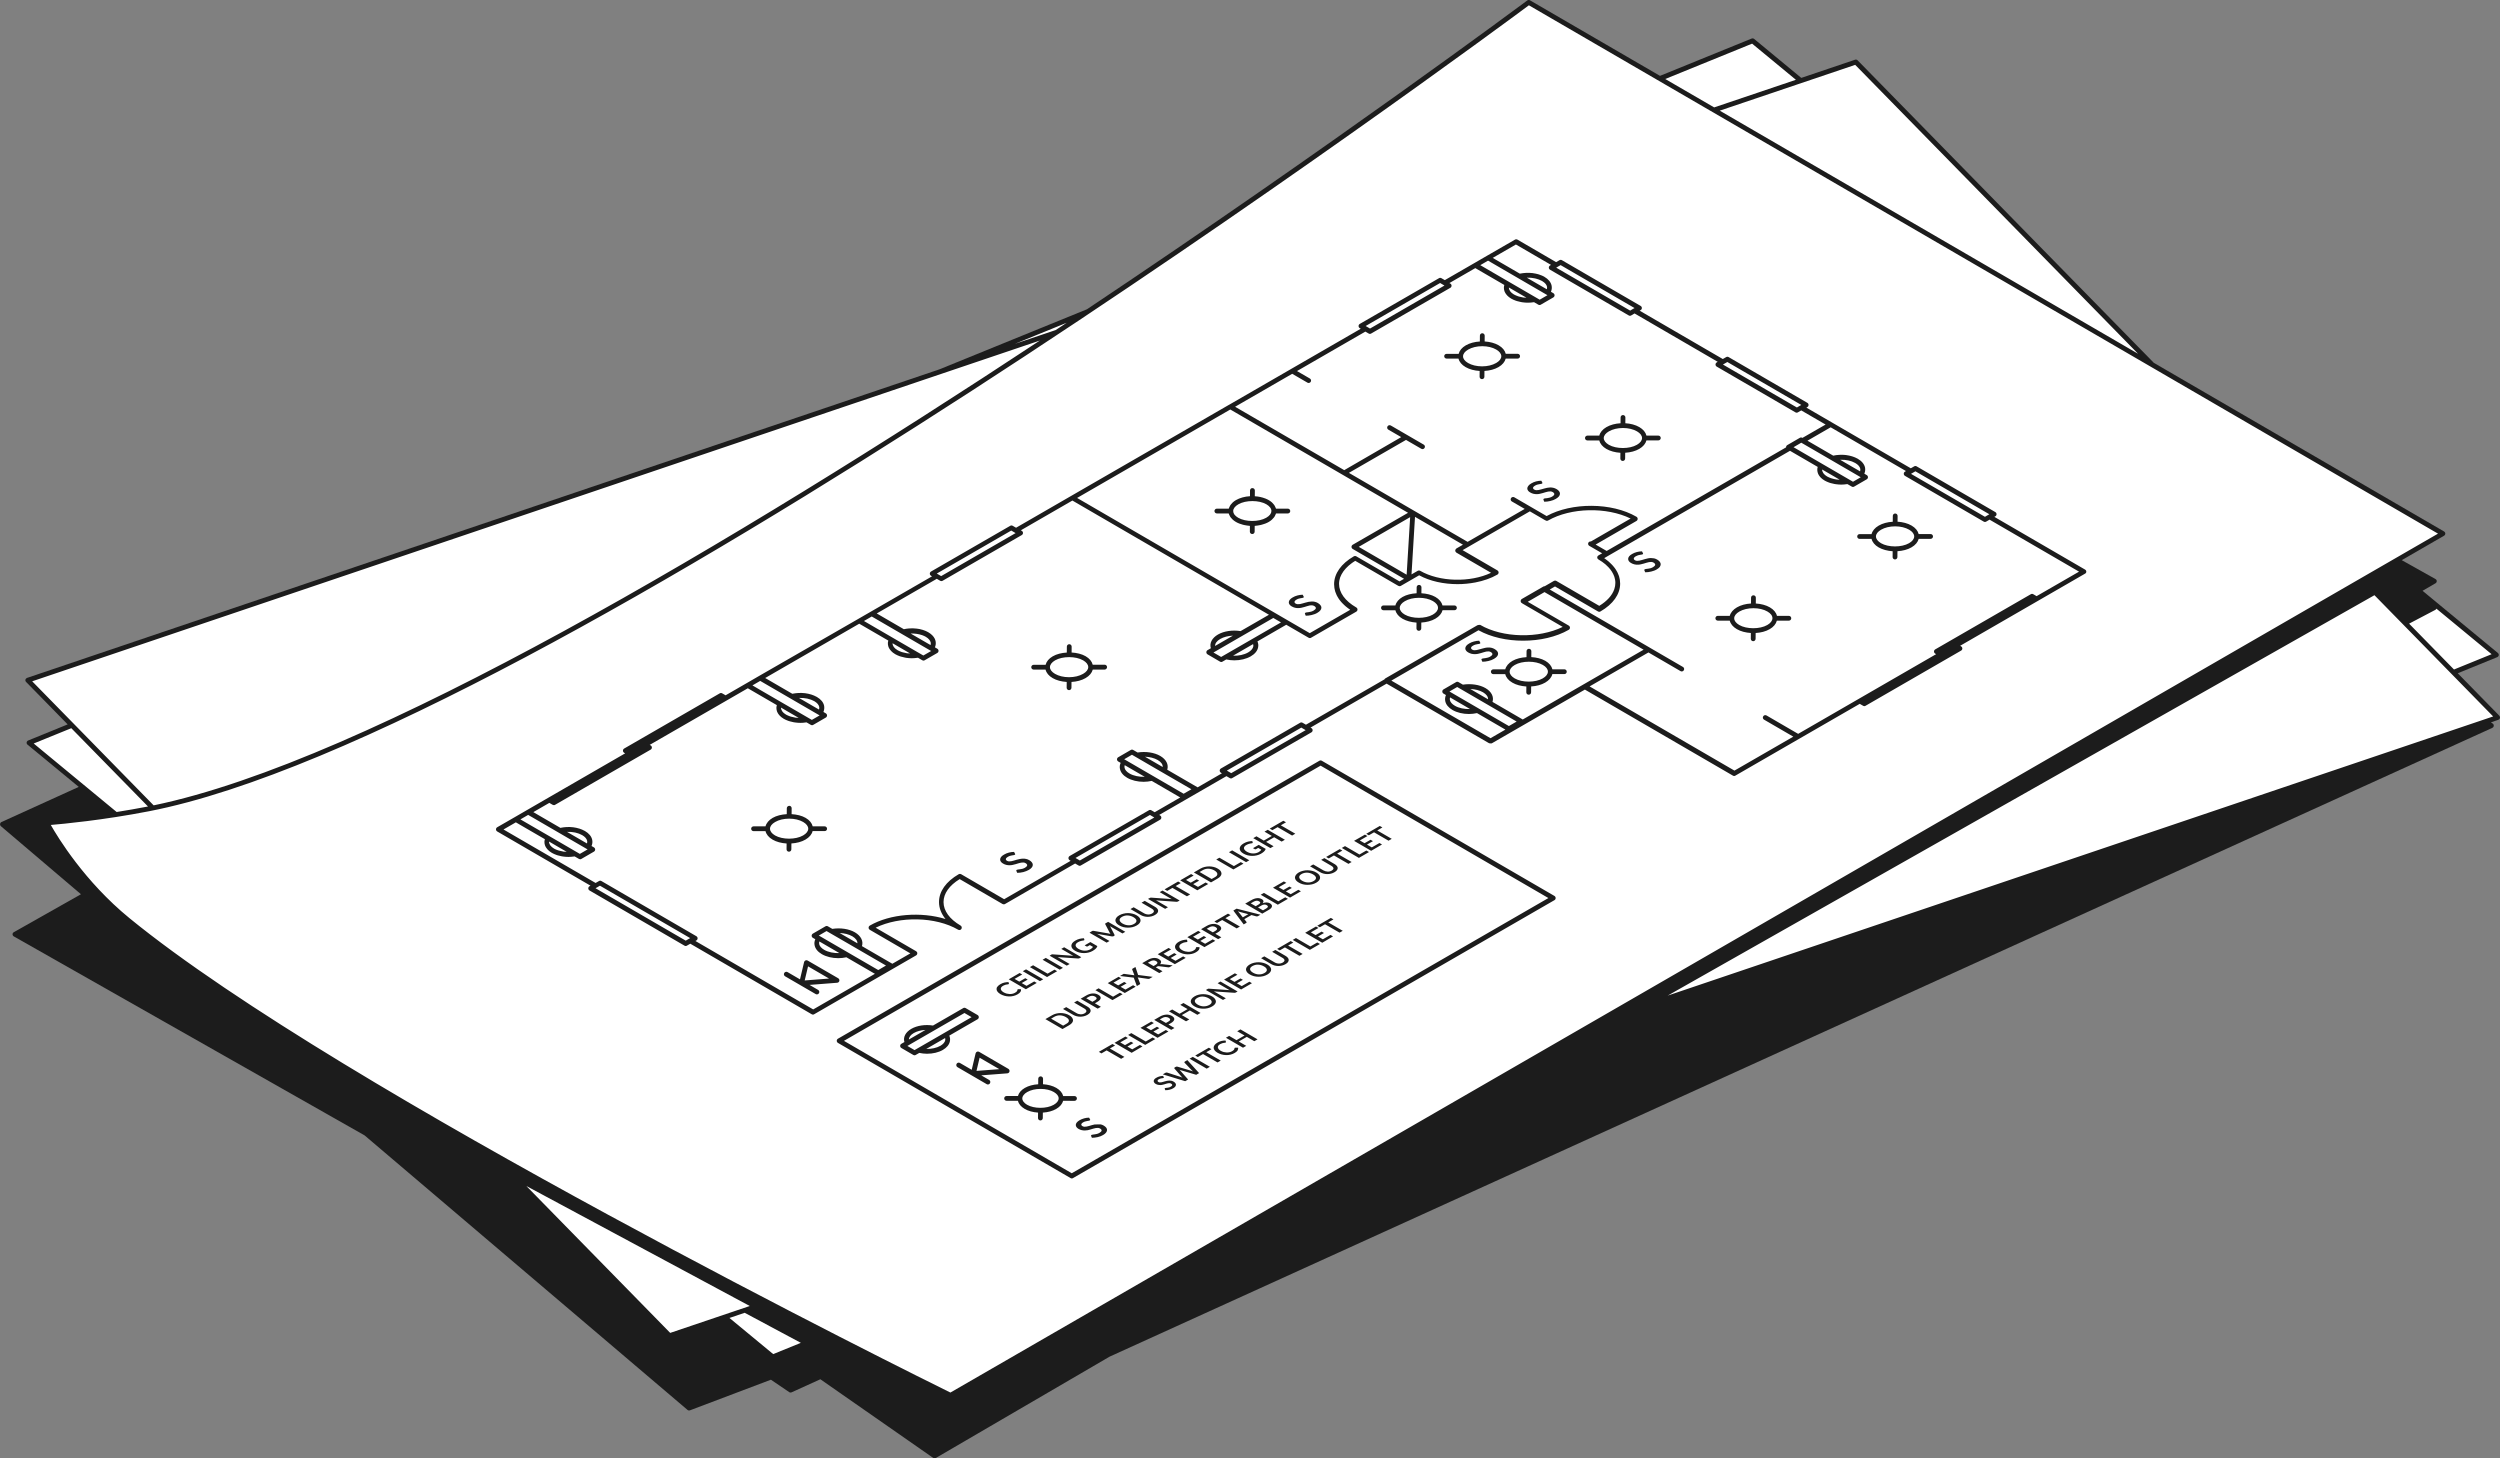 <?xml version="1.0" encoding="UTF-8" standalone="no"?><svg xmlns="http://www.w3.org/2000/svg" xmlns:xlink="http://www.w3.org/1999/xlink" fill="#000000" height="291.7" preserveAspectRatio="xMidYMid meet" version="1" viewBox="0.0 -0.0 500.0 291.7" width="500" zoomAndPan="magnify"><rect x="0.0" y="-0.0" width="500.0" height="291.7" fill="#808080" stroke="none"/><g id="change1_1"><path d="M499.99,143.61c-0.04,0.16-0.16,0.29-0.32,0.35l-1.48,0.5l0.37,0.27c0.07,0.05,0.12,0.12,0.16,0.2 c0.01,0.03,0.01,0.06,0.01,0.08c0.01,0.05,0.03,0.1,0.03,0.16c0,0,0,0.01,0,0.01c0,0,0,0.01,0,0.01c0,0.03-0.03,0.06-0.04,0.09 c-0.02,0.05-0.03,0.1-0.06,0.14c-0.02,0.03-0.06,0.05-0.09,0.07c-0.03,0.03-0.06,0.06-0.1,0.08L221.92,271.33l-34.76,20.27 c-0.08,0.04-0.16,0.07-0.24,0.07c-0.08,0-0.16-0.02-0.24-0.06l-22.61-15.76l-5.76,2.62c-0.06,0.03-0.13,0.04-0.2,0.04 c-0.1,0-0.2-0.03-0.28-0.09l-3.65-2.48l-16.2,6.13c-0.06,0.02-0.11,0.03-0.17,0.03c-0.11,0-0.22-0.04-0.31-0.12l-64.58-54.9 l-70.16-39.8c-0.15-0.09-0.25-0.25-0.25-0.42c0-0.17,0.09-0.34,0.25-0.42l13.43-7.59L0.17,165.23c-0.03-0.03-0.05-0.06-0.07-0.1 c-0.02-0.03-0.05-0.05-0.06-0.09c-0.02-0.05-0.02-0.09-0.02-0.14c0-0.03-0.02-0.06-0.01-0.09c0,0,0-0.01,0-0.01c0,0,0-0.01,0-0.01 c0.01-0.05,0.04-0.1,0.06-0.15c0.01-0.02,0.01-0.05,0.03-0.07c0.05-0.07,0.11-0.12,0.19-0.16l15.46-7.03L5.5,148.93 c-0.13-0.11-0.2-0.28-0.17-0.45c0.03-0.17,0.14-0.31,0.3-0.38l7.9-3.22l-8.32-8.5c-0.12-0.12-0.16-0.29-0.12-0.45 c0.04-0.16,0.16-0.29,0.32-0.35l182.45-61.7l29.52-12.02c49.16-32.82,87.22-61.13,88.08-61.77c0.15-0.12,0.36-0.13,0.53-0.03 l26.01,15.11l18.33-7.46c0.16-0.07,0.35-0.04,0.49,0.07l9.44,7.8l10.76-3.64c0.18-0.06,0.37-0.01,0.5,0.12l59.24,60.5l58.06,33.74 c0.15,0.09,0.24,0.25,0.24,0.42c0,0.17-0.09,0.33-0.24,0.42l-8.47,4.89l6.75,3.78c0.15,0.08,0.25,0.24,0.25,0.42 c0,0.17-0.09,0.33-0.24,0.42l-2.6,1.51l15.07,12.44c0.13,0.11,0.2,0.28,0.17,0.45c-0.03,0.17-0.14,0.31-0.3,0.38l-7.9,3.22 l8.33,8.51C499.98,143.28,500.03,143.45,499.99,143.61z" fill="#1c1c1c"/></g><g id="change2_1"><path d="M342.83,21.48l-9.78-5.68l17.37-7.07l8.76,7.23L342.83,21.48z M487.07,121.97l-5.25,2.76l8.98,9.17 l7.52-3.06l-11.04-9.11C487.24,121.83,487.17,121.92,487.07,121.97z M213.34,64.55l-10.37,4.22l8.17-2.76 C211.87,65.53,212.6,65.04,213.34,64.55z M29.6,161.3l-15.34-15.66l-7.52,3.06l16.59,13.7C25.32,162.08,27.42,161.72,29.6,161.3z M145.89,263.59l8.75,7.23l5.53-2.25l-11.23-6.01L145.89,263.59z M427.61,70.75l-56.57-57.78l-27.09,9.16L427.61,70.75z M105.27,237.2l28.77,29.38l15.91-5.38L105.27,237.2z M207.97,68.11L6.44,136.26l24.29,24.81 C73.51,152.24,147.53,107.99,207.97,68.11z M474.89,119.04l-141.35,80.08l165.09-55.83L474.89,119.04z M293.61,72.6 c0.74,0.43,1.73,0.67,2.8,0.67c0,0,0,0,0.01,0c1.07,0,2.06-0.24,2.81-0.67c0.66-0.38,1.03-0.86,1.03-1.35 c0-0.48-0.36-0.96-1.01-1.34c-0.74-0.43-1.73-0.67-2.8-0.67c0,0,0,0,0,0c-1.07,0-2.06,0.24-2.81,0.67 c-0.66,0.38-1.03,0.86-1.03,1.35C292.6,71.74,292.95,72.21,293.61,72.6z M253.24,181.7c0.12-0.07,0.21-0.14,0.26-0.2 c0.05-0.06,0.07-0.12,0.08-0.17c0-0.06-0.02-0.11-0.06-0.16c-0.05-0.05-0.1-0.1-0.17-0.14c-0.07-0.04-0.15-0.07-0.24-0.1l-0.26-0.02 c-0.09,0.01-0.18,0.02-0.28,0.06c-0.1,0.03-0.21,0.09-0.32,0.15l-0.65,0.37l1,0.58L253.24,181.7z M252.04,180.59 c0.03-0.11-0.04-0.22-0.21-0.32c-0.18-0.1-0.36-0.14-0.54-0.13c-0.18,0.02-0.37,0.09-0.59,0.21l-0.55,0.32l0.99,0.57l0.51-0.3 C251.88,180.81,252,180.69,252.04,180.59z M210.78,218.41c-0.7-0.41-1.65-0.63-2.66-0.63c0,0,0,0-0.01,0 c-1.01,0-1.96,0.22-2.67,0.63c-0.63,0.36-0.97,0.81-0.98,1.27c0,0.46,0.34,0.91,0.95,1.27c1.41,0.82,3.93,0.82,5.35,0 c0.62-0.36,0.97-0.81,0.97-1.27C211.75,219.23,211.4,218.78,210.78,218.41z M192.89,202.6l-11.06,6.38l-0.1,0.06h0l-0.25,0.15 l1.43,0.83l4.35-2.51l1.71-0.99c0,0,0,0,0,0l5.35-3.09L192.89,202.6z M308.57,132.99c-1.48-0.86-4.12-0.86-5.61,0 c-0.66,0.38-1.03,0.86-1.03,1.35c0,0.49,0.36,0.96,1.01,1.34c1.47,0.86,4.13,0.86,5.61,0c0.66-0.38,1.03-0.86,1.03-1.35 C309.59,133.85,309.23,133.37,308.57,132.99z M195.92,211.54l-0.62,2.64l4.56-0.35L195.92,211.54z M182.75,206.61 c-0.64,0.37-0.97,0.83-0.97,1.29l3.31-1.91C184.21,206.03,183.38,206.25,182.75,206.61z M185.25,209.79 c1.04,0.02,2.08-0.2,2.83-0.63c0.53-0.31,0.88-0.7,0.96-1.09c0.03-0.15,0.03-0.3-0.02-0.46L185.25,209.79z M241.33,201.2 c0.19-0.05,0.36-0.12,0.53-0.21c0.17-0.1,0.3-0.2,0.38-0.31c0.08-0.11,0.11-0.22,0.1-0.34c-0.01-0.11-0.06-0.23-0.16-0.34 c-0.1-0.12-0.25-0.23-0.44-0.34c-0.18-0.11-0.38-0.19-0.58-0.25c-0.2-0.06-0.4-0.09-0.6-0.1c-0.2-0.01-0.39,0.01-0.58,0.06 c-0.19,0.05-0.36,0.12-0.54,0.22c-0.17,0.1-0.29,0.2-0.37,0.31c-0.08,0.11-0.12,0.22-0.11,0.34c0.01,0.11,0.07,0.23,0.16,0.35 c0.1,0.11,0.25,0.23,0.43,0.34c0.19,0.11,0.38,0.19,0.58,0.25c0.2,0.06,0.39,0.09,0.59,0.09 C240.94,201.27,241.14,201.25,241.33,201.2z M291.07,110.02c0.01-0.03,0.02-0.06,0.03-0.09c0.01-0.02,0.01-0.04,0.02-0.06 c0.01-0.01,0.01-0.01,0.02-0.02c0.02-0.03,0.04-0.05,0.06-0.07c0.02-0.02,0.05-0.05,0.07-0.07c0.01-0.01,0.01-0.01,0.02-0.02 l1.3-0.75l-9.59-5.57l-0.7,11.51l1.25-0.72c0.02-0.01,0.04-0.01,0.06-0.02c0.03-0.01,0.06-0.03,0.09-0.03 c0.03-0.01,0.06-0.01,0.1-0.01c0.03,0,0.06,0,0.08,0.01c0.04,0.01,0.07,0.02,0.1,0.03c0.02,0.01,0.04,0.01,0.05,0.02 c3.86,2.24,10.02,2.38,14.18,0.4l-6.93-4.03c-0.01,0-0.01-0.01-0.02-0.02c-0.03-0.02-0.05-0.04-0.07-0.07 c-0.02-0.02-0.05-0.04-0.06-0.07c-0.01-0.01-0.01-0.01-0.02-0.02c0,0,0,0,0,0c0,0,0,0,0-0.01c-0.01-0.02-0.01-0.03-0.02-0.05 c-0.01-0.03-0.03-0.06-0.03-0.1c0-0.02-0.01-0.04-0.01-0.07c0-0.01-0.01-0.01-0.01-0.02c0-0.01,0.01-0.01,0.01-0.02 C291.06,110.06,291.06,110.04,291.07,110.02z M301.82,57.82c0.01,0.03,0.02,0.06,0.03,0.08c0.04,0.1,0.09,0.21,0.16,0.31 c0,0.01,0.01,0.01,0.01,0.02c0.08,0.11,0.17,0.21,0.28,0.31c0.03,0.02,0.06,0.05,0.08,0.07c0.12,0.1,0.25,0.19,0.4,0.28 c0.23,0.13,0.5,0.24,0.77,0.34c0.07,0.02,0.13,0.04,0.2,0.07c0.28,0.08,0.58,0.15,0.89,0.2c0.03,0,0.05,0,0.08,0.01 c0.18,0.02,0.38,0.02,0.57,0.03l-3.51-2.04c0,0,0,0,0,0.01C301.77,57.6,301.79,57.71,301.82,57.82z M234.03,203.93 c0-0.06-0.02-0.12-0.07-0.19c-0.05-0.06-0.12-0.12-0.22-0.18c-0.09-0.05-0.18-0.09-0.29-0.12c-0.1-0.02-0.22-0.04-0.32-0.04 s-0.22,0.02-0.34,0.05c-0.11,0.04-0.23,0.09-0.35,0.16l-0.48,0.27l1.23,0.71l0.48-0.27c0.12-0.07,0.2-0.14,0.27-0.2 C233.99,204.06,234.03,203.99,234.03,203.93z M328.72,129.94l-24.17,13.96c0,0,0,0,0,0l-6.05-3.52c0.32-1.01-0.2-2.06-1.4-2.76 c-1.2-0.69-2.91-0.94-4.52-0.69l-0.88-0.51c-0.15-0.09-0.33-0.09-0.48,0l-2.52,1.46c-0.15,0.09-0.24,0.25-0.24,0.42 c0,0.17,0.09,0.33,0.24,0.42l0.49,0.29c-0.17,0.39-0.22,0.8-0.14,1.21c0.14,0.7,0.65,1.31,1.45,1.78c0.9,0.52,2.08,0.8,3.29,0.8 c0.54,0,1.08-0.07,1.61-0.18l5.68,3.3l-2.98,1.72l-19.83-11.52l17.43-10.07c2.48,1.39,5.7,2.09,8.93,2.09c3.3,0,6.6-0.73,9.12-2.18 c0.15-0.09,0.24-0.25,0.24-0.42c0-0.17-0.09-0.33-0.24-0.42l-8.2-4.76l3.35-1.94L328.72,129.94z M298.28,132.02 c0.19-0.07,0.36-0.16,0.52-0.25c0.28-0.16,0.48-0.33,0.62-0.5c0.13-0.17,0.2-0.35,0.2-0.52c0-0.17-0.05-0.34-0.17-0.5 c-0.12-0.16-0.3-0.3-0.53-0.44c-0.21-0.12-0.41-0.2-0.63-0.25c-0.21-0.05-0.42-0.07-0.63-0.06c-0.22,0-0.42,0.03-0.63,0.07 c-0.2,0.04-0.4,0.09-0.6,0.15c-0.2,0.06-0.39,0.11-0.57,0.16c-0.19,0.06-0.36,0.1-0.53,0.13c-0.16,0.03-0.32,0.04-0.46,0.04 c-0.15-0.01-0.28-0.04-0.4-0.11c-0.09-0.05-0.16-0.11-0.21-0.18c-0.04-0.07-0.05-0.13-0.05-0.2c0.01-0.07,0.05-0.14,0.11-0.22 c0.07-0.07,0.17-0.15,0.3-0.22c0.14-0.08,0.29-0.15,0.43-0.19c0.14-0.04,0.27-0.07,0.39-0.09c0.12-0.02,0.23-0.04,0.33-0.05 l0.21-0.06l0.09-0.09l-0.02-0.11l-0.21-0.39c-0.34,0.01-0.68,0.05-1.03,0.15c-0.35,0.09-0.67,0.22-0.97,0.4 c-0.26,0.15-0.45,0.31-0.58,0.47c-0.12,0.16-0.19,0.32-0.2,0.49c-0.01,0.16,0.04,0.31,0.14,0.45c0.1,0.15,0.24,0.27,0.43,0.38 c0.23,0.13,0.45,0.22,0.68,0.28c0.22,0.05,0.44,0.07,0.65,0.07c0.22,0,0.43-0.02,0.63-0.06c0.2-0.05,0.4-0.1,0.59-0.15 c0.19-0.06,0.38-0.12,0.56-0.17c0.18-0.06,0.35-0.1,0.52-0.14c0.16-0.03,0.33-0.04,0.47-0.03c0.15,0.01,0.3,0.05,0.43,0.13 c0.23,0.14,0.34,0.29,0.32,0.44c-0.02,0.16-0.16,0.31-0.43,0.47c-0.17,0.1-0.35,0.17-0.52,0.21c-0.17,0.05-0.33,0.08-0.48,0.1 c-0.15,0.02-0.28,0.04-0.4,0.05s-0.2,0.03-0.26,0.06l-0.09,0.09l-0.01,0.1l0.18,0.42c0.2,0,0.4-0.01,0.6-0.04 c0.2-0.02,0.41-0.06,0.61-0.11C297.89,132.15,298.09,132.09,298.28,132.02z M313.35,134.34c0-0.27-0.22-0.48-0.48-0.48h-2.39 c-0.16-0.65-0.64-1.25-1.42-1.7c-0.77-0.44-1.77-0.68-2.8-0.74l0.01-1.18c0,0,0,0,0,0c0-0.27-0.22-0.48-0.48-0.48c0,0,0,0,0,0 c-0.27,0-0.48,0.21-0.48,0.48l-0.01,1.19c-1.04,0.06-2.04,0.3-2.81,0.74c0,0,0,0,0,0c-0.78,0.45-1.27,1.05-1.44,1.7h-2.39 c-0.27,0-0.48,0.22-0.48,0.48s0.22,0.48,0.48,0.48h2.39c0.16,0.66,0.64,1.25,1.42,1.7c0.76,0.45,1.75,0.7,2.8,0.77l-0.01,1.16 c0,0,0,0,0,0c0,0.27,0.21,0.48,0.48,0.48c0,0,0,0,0,0c0.27,0,0.48-0.21,0.48-0.48l0.01-1.17c1.06-0.06,2.04-0.32,2.81-0.77 c0.78-0.45,1.27-1.05,1.43-1.7h2.39C313.13,134.83,313.35,134.61,313.35,134.34z M372.03,94.22c0.01-0.02,0.01-0.04,0.01-0.07 c0.03-0.14,0.04-0.27,0.01-0.41c-0.09-0.41-0.44-0.82-1-1.14c-0.18-0.1-0.37-0.19-0.58-0.27c-0.06-0.02-0.13-0.05-0.19-0.07 c-0.16-0.05-0.33-0.1-0.5-0.14c-0.06-0.01-0.12-0.03-0.18-0.04c-0.22-0.05-0.45-0.08-0.68-0.1c-0.07-0.01-0.14-0.01-0.21-0.01 c-0.18-0.01-0.37-0.02-0.55-0.01c-0.04,0-0.09,0-0.13,0l1.17,0.68l2.81,1.63C372.02,94.24,372.03,94.23,372.03,94.22z M281.33,114.94l0.7-11.51l-10.28,5.94L281.33,114.94z M242.99,175.43c0.17-0.1,0.3-0.2,0.38-0.31c0.07-0.11,0.11-0.22,0.1-0.34 c-0.01-0.11-0.06-0.23-0.16-0.35c-0.1-0.11-0.24-0.22-0.43-0.34c-0.18-0.11-0.38-0.19-0.58-0.25c-0.2-0.06-0.4-0.09-0.6-0.1 c-0.2-0.01-0.39,0.02-0.57,0.06c-0.19,0.05-0.37,0.11-0.54,0.21l-0.67,0.39l2.41,1.4L242.99,175.43z M364.47,94.23 c0.01,0.03,0.02,0.05,0.03,0.08c0.04,0.1,0.09,0.21,0.16,0.31c0,0.01,0.01,0.01,0.01,0.02c0.08,0.11,0.17,0.21,0.28,0.31 c0.03,0.02,0.06,0.05,0.08,0.07c0.12,0.1,0.25,0.19,0.4,0.28c0.23,0.13,0.5,0.24,0.78,0.34c0.07,0.02,0.13,0.04,0.2,0.06 c0.28,0.08,0.58,0.16,0.89,0.2c0.02,0,0.04,0,0.06,0.01c0.19,0.02,0.38,0.02,0.58,0.03l-3.51-2.04c0,0,0,0,0,0 C364.42,94.01,364.44,94.12,364.47,94.23z M268.85,94.03l-21.83-12.68l11.42-6.59l3.05,1.77c0.07,0.04,0.14,0.06,0.22,0.06 c0.01,0,0.02,0.01,0.02,0.01c0.01,0,0.03-0.01,0.04-0.01c0.05,0,0.1-0.02,0.15-0.04c0.02-0.01,0.04-0.02,0.06-0.03 c0.06-0.04,0.12-0.09,0.16-0.16c0.04-0.08,0.07-0.16,0.07-0.24c0-0.17-0.09-0.33-0.24-0.42l-2.57-1.49l13.67-7.89l0.67,0.39 c0.15,0.09,0.33,0.09,0.48,0l15.85-9.15c0.15-0.09,0.24-0.25,0.24-0.42c0-0.17-0.09-0.33-0.24-0.42l-0.19-0.11l5.18-2.99l5.8,3.37 c-0.04,0.13-0.07,0.27-0.08,0.4c0,0.04,0,0.09,0,0.13c0,0.09,0,0.19,0.01,0.28c0.01,0.05,0.02,0.1,0.03,0.16 c0.02,0.08,0.04,0.16,0.06,0.24c0.02,0.05,0.04,0.11,0.06,0.16c0.03,0.08,0.07,0.15,0.12,0.23c0.03,0.05,0.06,0.1,0.1,0.16 c0.05,0.08,0.11,0.15,0.17,0.22c0.04,0.05,0.08,0.09,0.12,0.14c0.07,0.08,0.16,0.15,0.24,0.22c0.04,0.04,0.08,0.07,0.13,0.11 c0.14,0.11,0.29,0.21,0.45,0.3c0.27,0.16,0.57,0.28,0.89,0.4c0.09,0.03,0.19,0.06,0.29,0.09c0.24,0.07,0.49,0.13,0.75,0.18 c0.1,0.02,0.2,0.04,0.3,0.05c0.35,0.05,0.7,0.08,1.06,0.08c0.01,0,0.01,0,0.02,0c0.02,0,0.03,0,0.05,0c0.36,0,0.72-0.04,1.07-0.09 c0.04-0.01,0.08,0,0.11-0.01l0.86,0.5c0.15,0.09,0.34,0.09,0.48,0l2.52-1.46c0.15-0.09,0.24-0.25,0.24-0.42 c0-0.17-0.09-0.33-0.24-0.42l-0.48-0.28c0.01-0.03,0.01-0.05,0.02-0.08c0.06-0.14,0.1-0.29,0.12-0.44c0.01-0.05,0.02-0.1,0.02-0.15 c0.01-0.18,0.01-0.36-0.03-0.55c-0.14-0.7-0.65-1.31-1.45-1.78c-0.17-0.1-0.34-0.19-0.53-0.26c-0.05-0.02-0.11-0.04-0.16-0.06 c-0.14-0.05-0.27-0.11-0.41-0.15c-0.07-0.02-0.14-0.04-0.21-0.06c-0.13-0.04-0.27-0.07-0.41-0.1c-0.08-0.02-0.15-0.03-0.23-0.04 c-0.14-0.02-0.27-0.05-0.41-0.07c-0.08-0.01-0.17-0.01-0.25-0.02c-0.14-0.01-0.27-0.02-0.41-0.03c-0.09,0-0.18,0-0.27,0 c-0.13,0-0.26,0-0.4,0.01c-0.1,0-0.19,0.02-0.29,0.02c-0.12,0.01-0.25,0.02-0.37,0.04c-0.1,0.01-0.21,0.03-0.31,0.05 c-0.08,0.01-0.17,0.02-0.25,0.04l-5.42-3.15l4.64-2.68l7.02,4.08l-0.2,0.12c-0.15,0.09-0.24,0.25-0.24,0.42 c0,0.17,0.09,0.33,0.24,0.42l15.75,9.15c0.15,0.09,0.33,0.09,0.48,0l0.68-0.4l16.63,9.67l-0.2,0.12c-0.15,0.09-0.24,0.25-0.24,0.42 c0,0.17,0.09,0.33,0.24,0.42l15.75,9.15c0.15,0.09,0.34,0.09,0.48,0l0.68-0.39l4.87,2.83l-1.76,1.01l-2.88,1.66l-0.03-0.02 c-0.15-0.09-0.33-0.09-0.48,0l-2.52,1.46c-0.15,0.09-0.24,0.25-0.24,0.42c0,0.01,0,0.02,0,0.03l-35.88,20.72l-2.21-1.28l8.17-4.72 c0.15-0.09,0.24-0.25,0.24-0.42c0-0.17-0.09-0.33-0.24-0.42c-4.93-2.87-12.92-2.91-17.97-0.14l-6.46-3.75 c-0.23-0.13-0.53-0.06-0.66,0.17c-0.04,0.08-0.07,0.16-0.07,0.24c0,0.17,0.09,0.33,0.24,0.42l2.57,1.49l-11.42,6.59l-23.74-13.8 l11.42-6.59l3.05,1.77c0.08,0.04,0.16,0.07,0.24,0.07c0.17,0,0.33-0.09,0.42-0.24c0.04-0.08,0.07-0.16,0.07-0.24 c0-0.17-0.09-0.33-0.24-0.42l-6.58-3.82c-0.23-0.13-0.53-0.06-0.66,0.17c-0.04,0.08-0.07,0.16-0.07,0.24c0,0.17,0.09,0.33,0.24,0.42 l2.57,1.49L268.85,94.03z M317,87.61c0,0.27,0.22,0.48,0.48,0.48h2.38c0.16,0.66,0.64,1.25,1.42,1.7c0.76,0.44,1.75,0.7,2.8,0.77 l-0.01,1.15c0,0,0,0,0,0c0,0.27,0.21,0.48,0.48,0.48c0,0,0,0,0,0c0.27,0,0.48-0.21,0.48-0.48l0.01-1.16 c1.06-0.06,2.04-0.32,2.81-0.77c0.78-0.45,1.27-1.05,1.44-1.7h2.38c0.27,0,0.48-0.22,0.48-0.48c0-0.27-0.22-0.48-0.48-0.48h-2.38 c-0.16-0.65-0.64-1.25-1.42-1.7c-0.77-0.45-1.75-0.71-2.8-0.77l0.01-1.16c0,0,0,0,0,0c0-0.27-0.22-0.48-0.48-0.48c0,0,0,0,0,0 c-0.27,0-0.48,0.21-0.48,0.48l-0.01,1.16c-1.06,0.06-2.04,0.32-2.82,0.77c-0.78,0.45-1.27,1.05-1.43,1.7h-2.38 C317.22,87.13,317,87.34,317,87.61z M305.46,97.66c-0.01,0.16,0.04,0.31,0.14,0.45c0.1,0.15,0.24,0.27,0.42,0.37 c0.23,0.14,0.46,0.22,0.68,0.28c0.22,0.05,0.44,0.07,0.65,0.07c0.22,0,0.43-0.02,0.62-0.07c0.21-0.04,0.41-0.09,0.59-0.15 c0.2-0.06,0.38-0.11,0.56-0.17c0.19-0.06,0.36-0.1,0.52-0.13c0.17-0.03,0.32-0.04,0.47-0.03c0.15,0.01,0.3,0.05,0.43,0.13 c0.23,0.14,0.34,0.28,0.32,0.44c-0.02,0.16-0.16,0.31-0.43,0.47c-0.17,0.1-0.35,0.17-0.52,0.21c-0.17,0.05-0.33,0.08-0.48,0.1 c-0.15,0.02-0.28,0.04-0.39,0.04c-0.12,0.01-0.21,0.04-0.27,0.07l-0.08,0.09l-0.01,0.1l0.17,0.42c0.2,0,0.4-0.01,0.6-0.04 c0.21-0.03,0.41-0.06,0.61-0.11c0.2-0.05,0.39-0.11,0.59-0.18c0.19-0.07,0.36-0.16,0.52-0.25c0.28-0.16,0.48-0.33,0.62-0.5 c0.13-0.17,0.2-0.35,0.2-0.52c0.01-0.17-0.05-0.34-0.17-0.5c-0.12-0.16-0.29-0.31-0.52-0.44c-0.21-0.12-0.42-0.2-0.63-0.25 c-0.21-0.05-0.42-0.07-0.63-0.07c-0.21,0.01-0.41,0.03-0.62,0.07c-0.2,0.04-0.4,0.09-0.6,0.15c-0.2,0.05-0.38,0.11-0.57,0.16 c-0.19,0.05-0.36,0.1-0.53,0.13c-0.16,0.03-0.31,0.04-0.46,0.04c-0.15-0.01-0.28-0.05-0.4-0.12c-0.09-0.05-0.16-0.11-0.2-0.17 c-0.05-0.06-0.07-0.13-0.05-0.2c0.01-0.07,0.04-0.14,0.11-0.21c0.07-0.07,0.17-0.15,0.3-0.22c0.15-0.09,0.29-0.15,0.43-0.19 c0.14-0.04,0.28-0.07,0.4-0.09c0.12-0.02,0.23-0.04,0.32-0.05l0.22-0.06l0.09-0.09l-0.01-0.11l-0.21-0.39 c-0.34,0.01-0.69,0.05-1.04,0.14c-0.35,0.09-0.66,0.22-0.96,0.4c-0.26,0.15-0.46,0.31-0.58,0.47 C305.53,97.34,305.47,97.5,305.46,97.66z M288.84,71.24c0,0.27,0.22,0.48,0.48,0.48l2.38,0c0.16,0.66,0.64,1.25,1.42,1.7 c0.77,0.45,1.75,0.71,2.81,0.77l-0.01,1.16c0,0,0,0,0,0c0,0.27,0.21,0.48,0.48,0.48c0,0,0,0,0,0c0.27,0,0.48-0.21,0.48-0.48 l0.01-1.16c1.05-0.06,2.04-0.32,2.81-0.77c0.78-0.45,1.27-1.05,1.44-1.7l2.39,0c0.27,0,0.48-0.22,0.48-0.48 c0-0.27-0.22-0.48-0.48-0.48l-2.38,0c-0.16-0.65-0.64-1.25-1.42-1.7c-0.77-0.45-1.75-0.7-2.8-0.77l0.01-1.16c0,0,0,0,0,0 c0-0.27-0.22-0.48-0.48-0.48c0,0,0,0,0,0c-0.27,0-0.48,0.21-0.48,0.48l-0.01,1.17c-1.05,0.06-2.04,0.32-2.81,0.77 c-0.78,0.45-1.26,1.04-1.43,1.7l-2.39,0C289.06,70.76,288.84,70.98,288.84,71.24z M321.77,88.96c1.48,0.86,4.13,0.86,5.61,0 c0.66-0.38,1.03-0.86,1.03-1.35c0-0.49-0.36-0.96-1.01-1.34c-0.74-0.43-1.74-0.67-2.8-0.67c0,0,0,0,0,0c0,0,0,0-0.01,0 c-1.07,0-2.06,0.24-2.81,0.67c-0.66,0.38-1.03,0.86-1.03,1.35C320.75,88.1,321.12,88.58,321.77,88.96z M353.48,122.3 c-0.74-0.43-1.73-0.66-2.8-0.66c0,0,0,0,0,0c-1.07,0-2.06,0.24-2.81,0.67c-0.66,0.38-1.03,0.86-1.03,1.35 c0,0.49,0.36,0.96,1.01,1.34c1.48,0.86,4.13,0.86,5.61,0c0.66-0.38,1.02-0.86,1.03-1.35C354.5,123.16,354.14,122.68,353.48,122.3z M309.39,57.75c0.03-0.13,0.04-0.27,0.01-0.4c0,0,0-0.01,0-0.01c-0.06-0.31-0.28-0.62-0.61-0.88c-0.11-0.09-0.24-0.18-0.38-0.26 c-0.18-0.1-0.37-0.19-0.58-0.27c-0.07-0.03-0.13-0.05-0.2-0.07c-0.15-0.05-0.31-0.1-0.47-0.14c-0.07-0.02-0.14-0.04-0.22-0.05 c-0.21-0.04-0.43-0.07-0.65-0.1c-0.09-0.01-0.18-0.01-0.27-0.02c-0.18-0.01-0.35-0.02-0.53-0.01c-0.04,0-0.08,0-0.12,0l3.98,2.31 c0-0.01,0.02-0.03,0.02-0.04C309.39,57.79,309.39,57.77,309.39,57.75z M260.42,176.15c0.19,0.11,0.38,0.19,0.58,0.25 c0.2,0.06,0.39,0.09,0.6,0.09c0.2,0.01,0.39-0.01,0.58-0.06c0.19-0.05,0.37-0.12,0.54-0.22c0.17-0.1,0.3-0.2,0.37-0.31 c0.08-0.11,0.11-0.22,0.11-0.34c-0.01-0.11-0.07-0.22-0.16-0.34c-0.1-0.12-0.24-0.23-0.43-0.34c-0.18-0.11-0.38-0.19-0.58-0.25 c-0.2-0.06-0.39-0.09-0.59-0.1c-0.2,0-0.39,0.01-0.59,0.06c-0.19,0.04-0.36,0.12-0.53,0.21c-0.17,0.1-0.3,0.2-0.38,0.31 c-0.08,0.11-0.11,0.22-0.1,0.34c0.01,0.12,0.06,0.24,0.16,0.35C260.09,175.93,260.23,176.04,260.42,176.15z M224.51,184.71 c0.19,0.11,0.38,0.19,0.58,0.25c0.2,0.06,0.4,0.09,0.6,0.1c0.2,0,0.39-0.01,0.59-0.06c0.19-0.05,0.36-0.12,0.54-0.22 c0.17-0.1,0.29-0.2,0.37-0.31c0.08-0.11,0.11-0.22,0.1-0.34c-0.01-0.12-0.06-0.23-0.16-0.35c-0.1-0.11-0.24-0.22-0.43-0.34 c-0.18-0.11-0.38-0.19-0.58-0.25c-0.2-0.06-0.39-0.09-0.6-0.1c-0.2-0.01-0.39,0.01-0.58,0.06c-0.19,0.05-0.36,0.12-0.53,0.21 c-0.17,0.1-0.3,0.2-0.38,0.31c-0.08,0.11-0.11,0.22-0.11,0.34c0.01,0.11,0.07,0.23,0.16,0.35 C224.18,184.48,224.32,184.6,224.51,184.71z M381.83,105.94c-0.74-0.43-1.73-0.67-2.8-0.67c0,0,0,0,0,0c-1.07,0-2.06,0.24-2.81,0.67 c-0.66,0.38-1.03,0.86-1.03,1.35c0,0.49,0.36,0.96,1.01,1.35c1.48,0.86,4.12,0.86,5.61,0c0.66-0.38,1.03-0.86,1.03-1.35 C382.84,106.8,382.48,106.32,381.83,105.94z M232.58,154.55l-1.5-0.87l-4.69-2.73l-1.55,0.9l0.18,0.1c0,0,0,0,0,0l5.65,3.28 c0,0,0,0,0,0l6.06,3.52l1.55-0.9L232.58,154.55C232.58,154.55,232.58,154.55,232.58,154.55z M231.54,152 c-0.68-0.39-1.59-0.62-2.55-0.66l3.55,2.06C232.58,152.91,232.23,152.4,231.54,152z M166.08,186.66 C166.08,186.66,166.08,186.66,166.08,186.66l-0.77-0.45l-1.55,0.9l0.18,0.1c0,0,0,0,0,0l5.65,3.28c0,0,0,0,0,0l6.06,3.52l1.55-0.9 l-7.3-4.24L166.08,186.66z M163.84,188.82c0.08,0.41,0.44,0.82,0.99,1.14c0.8,0.47,1.94,0.7,3.05,0.66l-4.01-2.33 C163.82,188.47,163.8,188.65,163.84,188.82z M289.98,140.01c0.08,0.41,0.44,0.82,0.99,1.14c0.8,0.47,1.92,0.7,3.04,0.66l-0.65-0.38 l-3.35-1.95C289.96,139.66,289.95,139.84,289.98,140.01z M264.12,153.13l45.56,26.48l-95.33,55.04l-45.56-26.48L264.12,153.13z M259.18,174.99c-0.12,0.17-0.19,0.35-0.19,0.53c0.01,0.18,0.07,0.36,0.2,0.53c0.13,0.17,0.32,0.33,0.57,0.47 c0.25,0.15,0.53,0.26,0.82,0.34c0.3,0.07,0.6,0.11,0.91,0.11c0.31,0,0.62-0.04,0.92-0.1c0.3-0.07,0.59-0.19,0.85-0.34 c0.26-0.15,0.45-0.31,0.58-0.49c0.12-0.18,0.19-0.35,0.18-0.53c0-0.18-0.07-0.35-0.19-0.53c-0.13-0.17-0.32-0.33-0.58-0.48 c-0.25-0.15-0.53-0.26-0.82-0.33c-0.3-0.07-0.6-0.11-0.92-0.12c-0.3,0-0.61,0.03-0.91,0.11c-0.3,0.07-0.59,0.18-0.85,0.33 C259.5,174.65,259.3,174.81,259.18,174.99z M248.86,183.83l1.43-0.82l0.95,0.26l0.18,0.01l0.18-0.05l0.49-0.29l-4.77-1.21 l-0.65,0.38l2.07,2.77l0.5-0.29l0.09-0.1l-0.03-0.1L248.86,183.83z M242.78,198.28l4.08,0.28l0.18-0.01l0.15-0.06l0.33-0.19 l-3.42-1.99l-0.57,0.33l2.07,1.21l0.16,0.09l0.17,0.09l-4.1-0.29l-0.1-0.01l-0.07,0.01l-0.07,0.02l-0.07,0.04l-0.34,0.2l3.42,1.99 l0.57-0.33l-2.1-1.22l-0.15-0.08L242.78,198.28z M236.36,203.02l1.61-0.93l1.5,0.87l0.64-0.37l-3.42-1.99l-0.64,0.37l1.47,0.85 l-1.61,0.93l-1.47-0.85l-0.65,0.37l3.42,1.99l0.65-0.37L236.36,203.02z M227.52,195.48l2.1,0.3l0.14,0l0.14-0.04l0.64-0.37 l-2.92-0.38l-0.53-1.59l-0.61,0.35l-0.05,0.13l0.41,1.07l0.02,0.06l0.04,0.05l-2.04-0.28l-0.11-0.01l-0.11,0.05L224,195.2l2.75,0.33 l0.62,1.68l0.6-0.35l0.06-0.08l-0.01-0.08l-0.44-1.15l-0.02-0.04L227.52,195.48z M214.64,202.97c0.2,0.12,0.43,0.21,0.66,0.27 c0.24,0.06,0.49,0.1,0.73,0.1c0.25,0,0.49-0.03,0.75-0.09c0.24-0.06,0.48-0.15,0.7-0.28c0.22-0.13,0.38-0.26,0.49-0.4 c0.11-0.15,0.16-0.29,0.16-0.43c0-0.14-0.05-0.29-0.16-0.42c-0.1-0.14-0.26-0.27-0.47-0.39l-2.04-1.19l-0.64,0.37l2.04,1.19 c0.14,0.08,0.23,0.16,0.3,0.24c0.07,0.08,0.11,0.16,0.12,0.25c0.01,0.08-0.01,0.16-0.08,0.24c-0.06,0.08-0.15,0.16-0.27,0.23 c-0.12,0.07-0.25,0.12-0.4,0.16c-0.14,0.04-0.28,0.05-0.42,0.04c-0.14-0.01-0.28-0.03-0.42-0.07c-0.14-0.04-0.28-0.1-0.41-0.18 l-2.04-1.19l-0.64,0.37L214.64,202.97z M214.41,203.52c-0.12-0.17-0.32-0.33-0.57-0.47c-0.25-0.15-0.52-0.26-0.81-0.33 c-0.3-0.07-0.6-0.11-0.89-0.11c-0.31,0-0.61,0.04-0.91,0.11c-0.3,0.07-0.57,0.19-0.83,0.34l-1.32,0.76l3.42,1.99l1.32-0.76 c0.26-0.15,0.46-0.31,0.59-0.48c0.13-0.17,0.2-0.35,0.2-0.53C214.59,203.86,214.53,203.69,214.41,203.52z M219.54,201.73l0.64-0.37 l-1.2-0.7l0.48-0.28c0.22-0.13,0.39-0.26,0.5-0.39c0.11-0.13,0.17-0.25,0.18-0.37c0.01-0.12-0.02-0.24-0.1-0.35 c-0.08-0.11-0.21-0.21-0.37-0.31c-0.16-0.09-0.33-0.16-0.51-0.21c-0.19-0.05-0.39-0.07-0.6-0.06c-0.2,0.01-0.42,0.04-0.63,0.11 c-0.22,0.06-0.45,0.17-0.68,0.3l-1.12,0.65L219.54,201.73z M222.5,200.02l2.02-1.17l-0.53-0.31l-1.38,0.8l-2.89-1.68l-0.64,0.37 L222.5,200.02z M224.96,198.6l2.17-1.26l-0.51-0.3l-1.53,0.88l-0.97-0.56l1.2-0.69l-0.48-0.28l-1.2,0.69l-0.95-0.55l1.53-0.88 l-0.5-0.29l-2.17,1.26L224.96,198.6z M232.69,190.76l1.53-0.88l-0.5-0.29l-2.17,1.25l3.42,1.99l2.17-1.25l-0.51-0.3l-1.53,0.88 l-0.97-0.56l1.2-0.7l-0.48-0.28l-1.2,0.7L232.69,190.76z M238.61,187.35l1.53-0.88l-0.5-0.29l-2.17,1.25l3.42,1.99l2.17-1.25 l-0.51-0.3l-1.53,0.88l-0.97-0.56l1.2-0.7l-0.48-0.28l-1.2,0.7L238.61,187.35z M245.08,183.63l1.04-0.6l-0.52-0.3l-2.72,1.57 l0.52,0.3l1.04-0.6l2.9,1.68l0.64-0.37L245.08,183.63z M242.65,184.78c-0.2,0.01-0.43,0.05-0.64,0.11c-0.22,0.06-0.44,0.16-0.68,0.3 l-1.12,0.65l3.42,1.99l0.64-0.37l-1.2-0.7l0.48-0.28c0.23-0.13,0.39-0.26,0.5-0.39c0.11-0.13,0.18-0.25,0.19-0.38 c0.01-0.12-0.02-0.24-0.11-0.35c-0.08-0.11-0.2-0.22-0.37-0.31c-0.16-0.09-0.34-0.16-0.52-0.21 C243.05,184.79,242.85,184.77,242.65,184.78z M237.4,187.93c-0.27,0-0.55,0.03-0.82,0.1c-0.27,0.06-0.54,0.17-0.79,0.31 c-0.27,0.15-0.46,0.31-0.59,0.49c-0.14,0.18-0.2,0.36-0.2,0.54c0,0.18,0.06,0.36,0.19,0.53c0.13,0.17,0.32,0.34,0.58,0.49 c0.26,0.15,0.53,0.26,0.82,0.35c0.3,0.08,0.59,0.12,0.89,0.13c0.3,0,0.6-0.02,0.89-0.09c0.29-0.07,0.56-0.17,0.81-0.32 c0.29-0.17,0.49-0.33,0.6-0.5c0.11-0.17,0.15-0.35,0.12-0.53l-0.52-0.01l-0.13,0.03l-0.04,0.04l-0.02,0.05l-0.04,0.16l-0.09,0.14 c-0.04,0.05-0.09,0.09-0.15,0.14c-0.06,0.04-0.14,0.09-0.22,0.14c-0.15,0.09-0.31,0.15-0.49,0.19c-0.18,0.04-0.38,0.06-0.57,0.06 c-0.2-0.01-0.4-0.04-0.6-0.09c-0.2-0.05-0.4-0.14-0.6-0.25c-0.18-0.11-0.33-0.22-0.42-0.34c-0.09-0.12-0.15-0.24-0.15-0.35 c-0.01-0.12,0.03-0.23,0.11-0.34c0.08-0.11,0.2-0.21,0.37-0.3c0.14-0.08,0.27-0.14,0.38-0.17c0.12-0.04,0.22-0.06,0.31-0.07 l0.24-0.03l0.15-0.04l0.06-0.06l0-0.06L237.4,187.93z M231.33,191.64c-0.17-0.04-0.36-0.06-0.55-0.05c-0.2,0.01-0.4,0.05-0.62,0.12 c-0.22,0.07-0.44,0.17-0.67,0.31l-1.05,0.61l3.42,1.99l0.64-0.37l-1.34-0.78l0.27-0.16c0.07-0.04,0.12-0.06,0.17-0.07l0.18,0 l1.82,0.22l0.19,0l0.18-0.06l0.57-0.33l-2.12-0.24c-0.15-0.01-0.28-0.01-0.41,0.01c0.09-0.09,0.14-0.18,0.17-0.27 c0.04-0.09,0.04-0.18,0.03-0.26c-0.02-0.09-0.07-0.17-0.13-0.25c-0.07-0.08-0.16-0.15-0.28-0.22 C231.66,191.74,231.5,191.68,231.33,191.64z M228.09,205.57l3.42,1.99l2.17-1.26l-0.51-0.3l-1.53,0.88l-0.97-0.56l1.2-0.69 l-0.48-0.28l-1.2,0.69l-0.95-0.55l1.53-0.88l-0.5-0.29L228.09,205.57z M234.25,205.97l0.64-0.37l-1.2-0.7l0.48-0.27 c0.23-0.13,0.39-0.26,0.5-0.39c0.11-0.13,0.18-0.25,0.19-0.38c0.01-0.12-0.02-0.24-0.1-0.35c-0.09-0.11-0.21-0.22-0.37-0.32 c-0.16-0.09-0.34-0.16-0.52-0.21c-0.19-0.05-0.39-0.07-0.59-0.06c-0.2,0.01-0.43,0.05-0.64,0.11c-0.22,0.06-0.44,0.16-0.68,0.3 l-1.12,0.65L234.25,205.97z M240.65,201.74c0.31,0.01,0.61-0.03,0.92-0.1c0.3-0.07,0.58-0.19,0.84-0.34 c0.27-0.15,0.46-0.31,0.59-0.49c0.12-0.17,0.19-0.35,0.18-0.53c-0.01-0.17-0.07-0.35-0.2-0.52c-0.13-0.17-0.32-0.34-0.57-0.48 c-0.25-0.15-0.52-0.25-0.82-0.33c-0.3-0.08-0.6-0.11-0.9-0.12c-0.31,0-0.62,0.03-0.92,0.1c-0.3,0.07-0.59,0.18-0.85,0.34 c-0.26,0.15-0.45,0.31-0.58,0.49c-0.13,0.17-0.19,0.35-0.19,0.53c0.01,0.18,0.07,0.36,0.2,0.53c0.13,0.17,0.32,0.33,0.57,0.47 c0.25,0.15,0.52,0.26,0.82,0.34C240.04,201.7,240.34,201.74,240.65,201.74z M248.22,197.9l2.17-1.26l-0.51-0.3l-1.53,0.88 l-0.97-0.56l1.2-0.69l-0.48-0.28l-1.2,0.69l-0.95-0.55l1.53-0.88l-0.5-0.29l-2.17,1.26L248.22,197.9z M252.45,182.73l1.3-0.75 c0.2-0.11,0.35-0.23,0.46-0.35c0.1-0.12,0.17-0.24,0.18-0.35c0.02-0.11,0-0.22-0.07-0.32c-0.07-0.1-0.17-0.2-0.32-0.29 c-0.4-0.23-0.9-0.24-1.47-0.03c0.07-0.08,0.12-0.16,0.14-0.24c0.03-0.07,0.03-0.15,0.02-0.21c-0.01-0.06-0.05-0.13-0.1-0.19 c-0.04-0.05-0.11-0.11-0.19-0.15c-0.14-0.08-0.29-0.14-0.45-0.18c-0.15-0.04-0.33-0.05-0.5-0.04c-0.18,0.01-0.38,0.05-0.58,0.12 c-0.2,0.06-0.41,0.17-0.64,0.3l-1.19,0.68L252.45,182.73z M255.56,180.94l2.02-1.17l-0.53-0.31l-1.38,0.8l-2.89-1.68l-0.64,0.37 L255.56,180.94z M258.01,179.52l2.17-1.26l-0.51-0.3l-1.53,0.88l-0.97-0.56l1.2-0.69l-0.48-0.28l-1.2,0.69l-0.95-0.55l1.53-0.88 l-0.5-0.29l-2.17,1.26L258.01,179.52z M253.95,165.72l0.53,0.31l1.04-0.6l2.9,1.68l0.64-0.37l-2.9-1.68l1.04-0.6l-0.53-0.31 L253.95,165.72z M250.65,167.63l3.43,1.99l0.64-0.37l-1.5-0.87l1.61-0.93l1.5,0.87l0.65-0.37l-3.43-1.99l-0.65,0.37l1.47,0.86 l-1.61,0.93l-1.47-0.86L250.65,167.63z M247.94,169.72c0,0.18,0.07,0.35,0.19,0.53c0.13,0.17,0.32,0.33,0.58,0.48 c0.26,0.15,0.53,0.26,0.84,0.34c0.3,0.07,0.6,0.11,0.91,0.11s0.62-0.04,0.91-0.11s0.57-0.18,0.82-0.32 c0.14-0.08,0.27-0.16,0.37-0.24c0.11-0.08,0.2-0.16,0.28-0.24c0.08-0.07,0.14-0.16,0.19-0.24c0.04-0.08,0.08-0.17,0.11-0.25 l-1.39-0.81l-1.15,0.66l0.36,0.21l0.12,0.03l0.13-0.04l0.43-0.25l0.63,0.36c-0.06,0.08-0.12,0.16-0.2,0.24 c-0.08,0.07-0.19,0.16-0.33,0.24c-0.16,0.09-0.35,0.16-0.54,0.21c-0.19,0.05-0.39,0.07-0.6,0.06c-0.2,0-0.41-0.03-0.62-0.09 c-0.21-0.06-0.41-0.15-0.61-0.26c-0.18-0.11-0.33-0.22-0.42-0.34c-0.1-0.11-0.15-0.23-0.16-0.35c-0.01-0.11,0.03-0.23,0.11-0.34 c0.07-0.11,0.2-0.22,0.37-0.31c0.11-0.06,0.2-0.11,0.3-0.15c0.09-0.04,0.19-0.07,0.27-0.09c0.09-0.02,0.17-0.04,0.26-0.06l0.24-0.04 l0.16-0.04l0.05-0.14l-0.1-0.27c-0.27,0.01-0.55,0.04-0.84,0.11c-0.29,0.07-0.58,0.19-0.86,0.35l0,0c-0.28,0.16-0.48,0.33-0.62,0.51 C248.01,169.36,247.94,169.54,247.94,169.72z M245.79,170.44l3.43,1.99l0.64-0.37l-3.43-1.99L245.79,170.44z M243.25,171.9 l3.43,1.99l2.01-1.16l-0.53-0.31l-1.38,0.8l-2.9-1.68L243.25,171.9z M238.77,174.49l3.43,1.99l1.31-0.76 c0.26-0.15,0.46-0.31,0.59-0.49c0.13-0.17,0.2-0.34,0.2-0.52c-0.01-0.17-0.07-0.35-0.19-0.52s-0.32-0.33-0.57-0.47 c-0.25-0.15-0.52-0.26-0.81-0.33c-0.3-0.07-0.6-0.11-0.89-0.11c-0.31,0-0.61,0.04-0.91,0.11c-0.3,0.07-0.59,0.19-0.85,0.34 L238.77,174.49z M236.04,176.07l3.43,1.99l2.17-1.26l-0.51-0.3l-1.53,0.88l-0.97-0.56l1.2-0.69l-0.48-0.28l-1.2,0.69l-0.95-0.55 l1.53-0.88l-0.51-0.3L236.04,176.07z M232.92,177.87l0.53,0.31l1.04-0.6l2.9,1.68l0.64-0.37l-2.9-1.68l1.03-0.6l-0.53-0.31 L232.92,177.87z M229.6,179.78l3.43,1.99l0.56-0.32l-2.1-1.22l-0.14-0.08l-0.16-0.08l4.08,0.29l0.18-0.01l0.15-0.06l0.33-0.19 l-3.43-1.99l-0.56,0.32l2.08,1.21l0.15,0.09l0.18,0.09l-4.09-0.29l-0.1,0l-0.07,0.01l-0.06,0.02l-0.08,0.04L229.6,179.78z M226.09,181.81l2.05,1.19c0.2,0.12,0.42,0.21,0.66,0.27c0.24,0.06,0.49,0.1,0.73,0.1c0.25,0,0.49-0.03,0.75-0.09 c0.24-0.06,0.48-0.15,0.7-0.28c0.22-0.13,0.38-0.26,0.49-0.4c0.11-0.15,0.16-0.29,0.16-0.43c0-0.14-0.05-0.29-0.16-0.42 c-0.1-0.14-0.26-0.27-0.47-0.39l-2.05-1.19l-0.64,0.37l2.05,1.19c0.14,0.08,0.23,0.16,0.3,0.24c0.07,0.08,0.11,0.16,0.12,0.25 c0.01,0.08-0.02,0.17-0.08,0.24c-0.06,0.08-0.15,0.16-0.27,0.23c-0.12,0.07-0.25,0.12-0.4,0.16c-0.14,0.04-0.28,0.05-0.42,0.04 c-0.14,0-0.28-0.03-0.42-0.07c-0.14-0.04-0.28-0.1-0.41-0.18l-2.05-1.19L226.09,181.81z M223.08,184.08 c0.01,0.18,0.07,0.36,0.2,0.53c0.13,0.17,0.32,0.33,0.57,0.47c0.25,0.15,0.53,0.26,0.82,0.34c0.3,0.07,0.6,0.11,0.91,0.11 c0.31,0,0.61-0.03,0.92-0.1c0.3-0.07,0.59-0.19,0.85-0.34c0.26-0.15,0.45-0.31,0.58-0.49c0.12-0.18,0.19-0.35,0.18-0.53 c0-0.18-0.07-0.35-0.2-0.52c-0.13-0.17-0.32-0.34-0.57-0.48c-0.25-0.15-0.53-0.26-0.82-0.33c-0.3-0.08-0.6-0.12-0.91-0.12 c-0.31,0-0.61,0.03-0.91,0.11c-0.3,0.07-0.59,0.18-0.85,0.33l0,0c-0.26,0.15-0.46,0.31-0.58,0.49 C223.14,183.72,223.08,183.9,223.08,184.08z M217.9,186.54l3.43,1.99l0.57-0.33l-2.21-1.28l-0.15-0.08l-0.17-0.08l3.01,0.52l0.19,0 l0.17-0.05l0.09-0.05l0.09-0.1l-0.01-0.11l-0.9-1.73l0.14,0.09l0.13,0.08l2.21,1.28l0.57-0.33l-3.43-1.99l-0.49,0.28l-0.06,0.04 l-0.05,0.04l-0.01,0.04l0.02,0.05l0.88,1.69l0.08,0.14l0.1,0.14l-0.23-0.06l-0.23-0.05l-2.93-0.51l-0.1-0.01l-0.07,0.01l-0.07,0.02 l-0.08,0.04L217.9,186.54z M214.27,189.16c0,0.18,0.07,0.35,0.19,0.53c0.13,0.17,0.32,0.33,0.58,0.48c0.26,0.15,0.53,0.26,0.84,0.34 c0.3,0.07,0.6,0.11,0.91,0.11c0.31,0,0.62-0.04,0.91-0.11c0.3-0.07,0.57-0.18,0.82-0.32c0.14-0.08,0.27-0.16,0.37-0.24 c0.11-0.08,0.2-0.16,0.28-0.24c0.08-0.07,0.14-0.16,0.19-0.24c0.04-0.08,0.08-0.17,0.11-0.25l-1.39-0.81l-1.15,0.66l0.36,0.21 l0.12,0.03l0.13-0.04l0.43-0.25l0.63,0.36c-0.06,0.08-0.12,0.16-0.2,0.24c-0.08,0.07-0.19,0.16-0.33,0.24 c-0.16,0.09-0.35,0.16-0.54,0.21c-0.19,0.05-0.39,0.07-0.6,0.06c-0.2,0-0.41-0.03-0.62-0.09c-0.21-0.06-0.41-0.15-0.61-0.26 c-0.18-0.11-0.33-0.22-0.42-0.34c-0.1-0.11-0.15-0.23-0.16-0.35c-0.01-0.11,0.03-0.23,0.11-0.34c0.07-0.11,0.2-0.22,0.37-0.31 c0.11-0.06,0.2-0.11,0.3-0.15c0.09-0.04,0.19-0.07,0.27-0.09c0.09-0.02,0.17-0.04,0.26-0.06l0.24-0.04l0.16-0.04l0.05-0.14 l-0.1-0.27c-0.27,0.01-0.55,0.04-0.84,0.11c-0.3,0.07-0.58,0.19-0.86,0.35l0,0c-0.28,0.16-0.48,0.33-0.62,0.51 C214.34,188.8,214.27,188.98,214.27,189.16z M209.93,191.14l3.43,1.99l0.57-0.33l-2.1-1.22l-0.15-0.08l-0.16-0.08l4.08,0.28 l0.18-0.01l0.15-0.06l0.33-0.19l-3.43-1.99l-0.57,0.33l2.08,1.21l0.15,0.08l0.18,0.09l-4.1-0.29l-0.1-0.01l-0.07,0.01l-0.07,0.02 l-0.07,0.04L209.93,191.14z M208.52,191.95l3.43,1.99l0.64-0.37l-3.43-1.99L208.52,191.95z M205.98,193.42l3.43,1.99l2.02-1.17 l-0.53-0.31l-1.38,0.8l-2.9-1.68L205.98,193.42z M204.56,194.24l3.43,1.99l0.65-0.37l-3.43-1.99L204.56,194.24z M201.75,195.86 l3.43,1.99l2.17-1.26l-0.51-0.3l-1.53,0.88l-0.97-0.56l1.2-0.69l-0.48-0.28l-1.2,0.69l-0.95-0.55l1.53-0.88l-0.51-0.3L201.75,195.86 z M199.31,197.8c-0.01,0.18,0.06,0.36,0.19,0.53c0.13,0.17,0.32,0.34,0.58,0.49c0.26,0.15,0.53,0.26,0.82,0.34 c0.29,0.08,0.58,0.12,0.89,0.13c0.3,0.01,0.59-0.02,0.88-0.09c0.29-0.07,0.56-0.17,0.82-0.32c0.28-0.16,0.49-0.33,0.6-0.5 c0.11-0.17,0.15-0.35,0.11-0.53l-0.52-0.01l-0.13,0.02l-0.04,0.05l-0.02,0.05l-0.03,0.16l-0.09,0.15c-0.04,0.04-0.09,0.09-0.15,0.14 c-0.07,0.05-0.14,0.1-0.23,0.15c-0.14,0.08-0.3,0.15-0.49,0.19c-0.18,0.04-0.37,0.06-0.57,0.06c-0.2-0.01-0.4-0.04-0.6-0.09 c-0.2-0.06-0.4-0.14-0.6-0.25c-0.18-0.11-0.32-0.22-0.42-0.34c-0.09-0.12-0.14-0.24-0.15-0.35c-0.01-0.12,0.03-0.23,0.11-0.34 c0.08-0.11,0.2-0.21,0.37-0.3c0.14-0.08,0.27-0.14,0.39-0.17c0.11-0.04,0.22-0.06,0.31-0.07l0.23-0.03l0.15-0.04l0.06-0.06l0-0.06 l-0.08-0.29c-0.27,0-0.54,0.03-0.81,0.09c-0.27,0.06-0.54,0.17-0.8,0.32c-0.26,0.15-0.46,0.31-0.59,0.49 C199.37,197.44,199.31,197.62,199.31,197.8z M189.86,207.12l5.66-3.27c0.15-0.09,0.24-0.25,0.24-0.42c0-0.17-0.09-0.33-0.24-0.42 l-2.39-1.39c-0.15-0.09-0.34-0.09-0.48,0l-6.05,3.49c-1.54-0.25-3.18-0.01-4.34,0.66c-1.16,0.67-1.67,1.67-1.38,2.64l-0.61,0.35 c-0.15,0.09-0.24,0.25-0.24,0.42c0,0.17,0.09,0.33,0.24,0.42l2.39,1.39c0.08,0.04,0.16,0.07,0.24,0.07c0.08,0,0.17-0.02,0.24-0.07 l0.72-0.41c0.5,0.11,1.02,0.17,1.54,0.17c1.16,0,2.29-0.26,3.16-0.76c0.79-0.45,1.28-1.05,1.42-1.73 C190.06,207.88,190.01,207.49,189.86,207.12z M197.83,215.99l-1.58-0.92l5.22-0.4c0.21-0.02,0.39-0.17,0.43-0.37 c0.05-0.21-0.05-0.42-0.23-0.53l-5.84-3.4c-0.13-0.08-0.29-0.09-0.43-0.03c-0.14,0.06-0.24,0.18-0.28,0.33l-0.78,3.29l-2.36-1.37 c-0.23-0.13-0.53-0.06-0.66,0.18c-0.13,0.23-0.06,0.53,0.17,0.66l5.81,3.38l0.03,0.02c0.08,0.04,0.16,0.07,0.24,0.07 c0.17,0,0.33-0.09,0.42-0.24C198.14,216.42,198.06,216.12,197.83,215.99z M214.9,220.17c0.27,0,0.48-0.22,0.48-0.48 c0-0.27-0.22-0.48-0.48-0.48l-2.26,0c-0.16-0.63-0.62-1.19-1.37-1.63c-0.73-0.42-1.67-0.67-2.67-0.74l0.01-1.09c0,0,0,0,0,0 c0-0.27-0.22-0.48-0.48-0.48c0,0,0,0,0,0c-0.27,0-0.48,0.22-0.48,0.48l-0.01,1.1c-1,0.06-1.94,0.31-2.67,0.73c0,0,0,0,0,0 c-0.75,0.43-1.21,1-1.38,1.62l-2.27,0c-0.27,0-0.48,0.22-0.48,0.48c0,0.27,0.22,0.48,0.48,0.48l2.26,0 c0.16,0.63,0.62,1.19,1.36,1.62c0.73,0.43,1.67,0.67,2.67,0.74l-0.01,1.09c0,0,0,0,0,0c0,0.27,0.22,0.48,0.48,0.48c0,0,0,0,0,0 c0.27,0,0.48-0.22,0.48-0.48l0.01-1.09c1.01-0.06,1.95-0.31,2.68-0.74c0.75-0.43,1.21-1,1.38-1.62L214.9,220.17z M221.41,226.01 c0-0.16-0.05-0.32-0.16-0.47c-0.12-0.15-0.28-0.29-0.5-0.42c-0.2-0.11-0.4-0.2-0.6-0.24l-1.21,0.01c-0.2,0.04-0.39,0.09-0.57,0.14 c-0.19,0.05-0.37,0.11-0.54,0.16c-0.18,0.05-0.34,0.1-0.5,0.12c-0.16,0.03-0.31,0.04-0.44,0.04c-0.14-0.01-0.26-0.05-0.38-0.11 c-0.09-0.05-0.16-0.11-0.2-0.17c-0.04-0.06-0.06-0.13-0.05-0.19c0.01-0.07,0.04-0.14,0.11-0.21c0.07-0.07,0.15-0.14,0.28-0.21 c0.14-0.08,0.27-0.14,0.41-0.17c0.13-0.04,0.25-0.07,0.38-0.09c0.12-0.02,0.22-0.04,0.31-0.05l0.2-0.06l0.09-0.09l-0.02-0.1 l-0.2-0.37c-0.33,0-0.65,0.05-0.99,0.14c-0.33,0.09-0.64,0.22-0.92,0.38c-0.25,0.15-0.44,0.3-0.56,0.46 c-0.12,0.15-0.18,0.31-0.19,0.46c-0.01,0.15,0.04,0.3,0.13,0.44c0.1,0.14,0.23,0.26,0.4,0.36c0.22,0.13,0.44,0.22,0.65,0.26 c0.22,0.05,0.42,0.07,0.62,0.07c0.2,0,0.41-0.03,0.6-0.06c0.2-0.04,0.38-0.09,0.56-0.15c0.19-0.05,0.36-0.11,0.53-0.16 c0.18-0.05,0.34-0.1,0.5-0.12c0.16-0.03,0.31-0.04,0.46-0.03c0.14,0.01,0.27,0.05,0.4,0.12c0.23,0.13,0.33,0.27,0.31,0.42 c-0.02,0.15-0.16,0.3-0.42,0.45c-0.17,0.1-0.33,0.16-0.49,0.21c-0.17,0.04-0.32,0.07-0.47,0.09c-0.14,0.02-0.26,0.03-0.38,0.05 c-0.11,0.01-0.19,0.03-0.25,0.06l-0.09,0.09l-0.01,0.09l0.17,0.4c0.19,0,0.38-0.01,0.58-0.04c0.2-0.02,0.39-0.06,0.59-0.1 c0.19-0.05,0.38-0.1,0.56-0.17c0.17-0.07,0.35-0.15,0.5-0.24c0.27-0.15,0.46-0.31,0.59-0.48 C221.34,226.34,221.41,226.18,221.41,226.01z M224.88,211.38l-2.9-1.68l1.03-0.6l-0.52-0.3l-2.72,1.57l0.17,0.1l0.35,0.21l1.04-0.6 l2.9,1.68L224.88,211.38z M228.49,209.29l-0.51-0.3l-1.53,0.88l-0.97-0.56l1.2-0.69l-0.48-0.28l-1.2,0.69l-0.95-0.55l1.53-0.88 l-0.5-0.29l-2.17,1.26l3.42,1.99L228.49,209.29z M229.04,208.98l2.02-1.17l-0.53-0.31l-1.38,0.8l-2.89-1.68l-0.64,0.37 L229.04,208.98z M235.19,216.96c0-0.12-0.04-0.23-0.12-0.34c-0.09-0.11-0.2-0.21-0.36-0.3c-0.14-0.08-0.28-0.14-0.43-0.17 c-0.15-0.03-0.28-0.04-0.43-0.04c-0.15,0.01-0.28,0.02-0.43,0.05c-0.14,0.02-0.28,0.06-0.41,0.1c-0.13,0.04-0.26,0.08-0.38,0.11 c-0.13,0.04-0.25,0.06-0.36,0.09c-0.11,0.02-0.22,0.03-0.31,0.02c-0.1,0-0.19-0.03-0.27-0.08c-0.06-0.04-0.12-0.07-0.14-0.12 l-0.04-0.14c0.01-0.05,0.04-0.1,0.07-0.15c0.05-0.05,0.12-0.1,0.2-0.15c0.1-0.06,0.2-0.1,0.29-0.12c0.1-0.03,0.19-0.05,0.27-0.06 l0.23-0.03l0.14-0.04l0.06-0.06l-0.01-0.08l-0.14-0.27c-0.23,0.01-0.47,0.04-0.7,0.1c-0.23,0.06-0.45,0.15-0.65,0.27 c-0.18,0.1-0.32,0.21-0.4,0.32c-0.08,0.11-0.12,0.22-0.13,0.33c0,0.11,0.03,0.21,0.1,0.31c0.06,0.1,0.16,0.19,0.28,0.26 c0.16,0.09,0.31,0.15,0.47,0.19c0.15,0.03,0.3,0.05,0.45,0.05c0.15,0,0.28-0.01,0.43-0.05c0.14-0.03,0.27-0.06,0.41-0.1 c0.13-0.04,0.25-0.07,0.38-0.12c0.12-0.04,0.24-0.07,0.35-0.09c0.11-0.02,0.22-0.03,0.32-0.02c0.1,0.01,0.2,0.04,0.29,0.09 c0.16,0.09,0.23,0.19,0.22,0.3s-0.11,0.21-0.3,0.32c-0.12,0.07-0.23,0.12-0.35,0.15c-0.12,0.03-0.23,0.05-0.33,0.06 c-0.1,0.01-0.19,0.02-0.28,0.03l-0.17,0.04l-0.06,0.06l-0.01,0.07l0.12,0.29c0.14,0,0.27-0.01,0.41-0.02 c0.14-0.02,0.28-0.04,0.41-0.07c0.14-0.03,0.28-0.07,0.4-0.12c0.12-0.05,0.24-0.1,0.35-0.17l0,0c0.19-0.11,0.33-0.22,0.42-0.34 C235.14,217.2,235.18,217.08,235.19,216.96z M239.82,214.62l-2.35-2.6l-0.5,0.29l-0.1,0.11l0.02,0.1l1.46,1.53l0.12,0.11l0.15,0.12 c-0.15-0.06-0.29-0.1-0.42-0.14l-2.72-0.81l-0.18-0.01l-0.17,0.06l-0.19,0.11l-0.09,0.1l0.02,0.1l1.38,1.58l0.11,0.12 c0.04,0.05,0.09,0.09,0.15,0.14c-0.08-0.03-0.15-0.06-0.23-0.09l-0.2-0.07l-2.64-0.85l-0.18-0.02l-0.17,0.06l-0.54,0.31l4.49,1.37 l0.58-0.34l-1.58-1.8l-0.07-0.07l-0.08-0.08l0.14,0.05l0.12,0.04l3.09,0.92L239.82,214.62z M241.98,213.36l-3.42-1.99l-0.64,0.37 l3.42,1.99L241.98,213.36z M244.15,212.12l-2.9-1.68l1.04-0.6l-0.52-0.3l-2.72,1.57l0.52,0.3l1.04-0.6l2.9,1.68L244.15,212.12z M247.62,209.54l-0.53-0.01l-0.12,0.03l-0.05,0.04l-0.02,0.05l-0.03,0.16l-0.09,0.15c-0.04,0.04-0.09,0.09-0.15,0.14 c-0.06,0.05-0.14,0.1-0.23,0.15c-0.14,0.08-0.3,0.15-0.49,0.19c-0.18,0.04-0.37,0.06-0.57,0.06c-0.2-0.01-0.4-0.04-0.6-0.09 c-0.2-0.06-0.4-0.14-0.6-0.25c-0.18-0.11-0.32-0.22-0.42-0.34c-0.09-0.12-0.13-0.24-0.15-0.35c-0.01-0.12,0.03-0.23,0.11-0.35 c0.08-0.11,0.2-0.21,0.37-0.3c0.14-0.08,0.27-0.14,0.39-0.17c0.11-0.04,0.22-0.06,0.31-0.07l0.23-0.03l0.15-0.04l0.06-0.06l0-0.06 l-0.08-0.29c-0.27,0-0.54,0.03-0.81,0.09c-0.27,0.06-0.53,0.17-0.79,0.32c-0.26,0.15-0.46,0.31-0.59,0.49 c-0.13,0.17-0.19,0.35-0.19,0.53c-0.01,0.18,0.06,0.36,0.19,0.53c0.13,0.17,0.32,0.34,0.58,0.49c0.26,0.15,0.53,0.26,0.82,0.34 c0.29,0.08,0.58,0.12,0.89,0.13c0.3,0.01,0.59-0.02,0.88-0.09c0.29-0.07,0.56-0.17,0.82-0.32c0.28-0.16,0.49-0.33,0.6-0.5 C247.61,209.89,247.66,209.72,247.62,209.54z M251.51,207.87l-3.42-1.99l-0.65,0.37l1.47,0.85l-1.61,0.93l-1.47-0.85l-0.65,0.37 l3.42,1.99l0.65-0.37l-1.5-0.87l1.61-0.93l1.5,0.87L251.51,207.87z M254.23,193.9c0-0.18-0.07-0.35-0.2-0.52 c-0.13-0.17-0.32-0.34-0.57-0.48c-0.25-0.15-0.52-0.25-0.82-0.33c-0.3-0.08-0.6-0.12-0.9-0.12c-0.31,0-0.62,0.03-0.92,0.1 c-0.3,0.07-0.59,0.18-0.85,0.33c-0.26,0.15-0.45,0.32-0.58,0.49c-0.13,0.17-0.19,0.35-0.19,0.53c0.01,0.18,0.07,0.36,0.2,0.53 c0.13,0.17,0.32,0.33,0.57,0.47c0.25,0.15,0.53,0.26,0.82,0.34c0.3,0.07,0.6,0.11,0.91,0.11c0.31,0,0.61-0.03,0.92-0.1 c0.3-0.07,0.59-0.19,0.85-0.34c0.26-0.15,0.45-0.31,0.58-0.49C254.17,194.26,254.23,194.08,254.23,193.9z M257.74,191.99 c0-0.14-0.05-0.29-0.16-0.42c-0.1-0.14-0.26-0.26-0.47-0.39l-2.04-1.19l-0.64,0.37l2.04,1.19c0.14,0.08,0.24,0.15,0.31,0.24 c0.07,0.08,0.11,0.16,0.12,0.25c0.01,0.08-0.02,0.17-0.08,0.24c-0.06,0.08-0.15,0.16-0.27,0.23c-0.12,0.07-0.25,0.12-0.4,0.16 c-0.14,0.04-0.28,0.05-0.42,0.04c-0.14,0-0.28-0.03-0.42-0.07c-0.14-0.04-0.28-0.1-0.41-0.18l-2.04-1.19l-0.64,0.37l2.04,1.19 c0.21,0.12,0.42,0.21,0.66,0.27c0.24,0.06,0.49,0.1,0.73,0.1c0.25,0,0.49-0.03,0.75-0.09c0.24-0.06,0.48-0.15,0.7-0.28 c0.22-0.13,0.38-0.26,0.49-0.4C257.69,192.27,257.75,192.13,257.74,191.99z M260.53,190.79l-2.9-1.68l1.03-0.6l-0.52-0.3l-2.71,1.57 l0.52,0.3l1.04-0.6l2.9,1.68L260.53,190.79z M263.99,188.8l-0.53-0.31l-1.38,0.8l-2.89-1.68l-0.64,0.37l3.42,1.99L263.99,188.8z M266.61,187.28l-0.51-0.3l-1.53,0.88l-0.97-0.56l1.2-0.7l-0.48-0.28l-1.2,0.7l-0.95-0.55l1.53-0.88l-0.5-0.29l-2.17,1.26l3.42,1.99 L266.61,187.28z M268.55,186.16l-2.9-1.68l1.04-0.6l-0.52-0.3l-2.72,1.57l0.52,0.3l1.04-0.6l2.9,1.68L268.55,186.16z M273.25,166.76 l0.52,0.3l1.04-0.6l2.9,1.68l0.64-0.37l-2.9-1.68l1.03-0.6l-0.52-0.3L273.25,166.76z M270.81,168.17l3.42,1.99l2.17-1.26l-0.51-0.3 l-1.53,0.88l-0.97-0.56l1.2-0.69l-0.48-0.28l-1.2,0.69l-0.95-0.55l1.53-0.88l-0.5-0.29L270.81,168.17z M268.36,169.59l3.42,1.99 l2.02-1.17l-0.53-0.31l-1.38,0.8l-2.89-1.68L268.36,169.59z M265.23,171.39l0.52,0.3l1.04-0.6l2.9,1.68l0.64-0.37l-2.9-1.68 l1.04-0.6l-0.52-0.3L265.23,171.39z M264.23,171.97l2.04,1.19c0.14,0.08,0.23,0.16,0.3,0.24c0.07,0.08,0.11,0.16,0.12,0.25 c0.01,0.08-0.01,0.16-0.08,0.24c-0.06,0.08-0.15,0.16-0.27,0.23s-0.25,0.12-0.4,0.16c-0.14,0.04-0.28,0.05-0.42,0.04 c-0.14-0.01-0.28-0.03-0.42-0.07c-0.14-0.04-0.28-0.1-0.41-0.17l-2.04-1.19l-0.64,0.37l2.04,1.19c0.2,0.12,0.42,0.21,0.66,0.27 c0.24,0.06,0.49,0.1,0.73,0.1c0.25,0,0.49-0.03,0.75-0.09c0.24-0.06,0.48-0.15,0.7-0.28c0.22-0.13,0.38-0.26,0.49-0.4 c0.11-0.15,0.16-0.29,0.16-0.43c0-0.14-0.05-0.29-0.16-0.42c-0.1-0.14-0.26-0.27-0.47-0.39l-2.04-1.19L264.23,171.97z M252.79,193.28c-0.18-0.11-0.38-0.19-0.58-0.25c-0.2-0.06-0.39-0.09-0.6-0.1c-0.2-0.01-0.39,0.01-0.58,0.06 c-0.19,0.05-0.36,0.12-0.53,0.21c-0.17,0.1-0.3,0.2-0.38,0.31c-0.08,0.11-0.11,0.22-0.11,0.34c0.01,0.11,0.07,0.23,0.16,0.35 c0.1,0.11,0.25,0.23,0.43,0.34c0.19,0.11,0.38,0.19,0.58,0.25c0.2,0.06,0.39,0.09,0.59,0.09c0.2,0,0.39-0.01,0.59-0.06 c0.19-0.05,0.36-0.12,0.54-0.22c0.17-0.1,0.29-0.2,0.37-0.31c0.08-0.11,0.11-0.22,0.1-0.34c-0.01-0.12-0.06-0.23-0.16-0.34 C253.13,193.5,252.99,193.39,252.79,193.28z M224.91,153.56c0.08,0.41,0.44,0.82,0.99,1.14c0.81,0.47,1.94,0.7,3.05,0.66l-4.01-2.33 C224.89,153.21,224.88,153.39,224.91,153.56z M289.89,138.3l11.89,6.91l1.55-0.9l-11.89-6.91L289.89,138.3z M296.61,138.46 c-0.68-0.4-1.6-0.62-2.55-0.66l3.55,2.06C297.64,139.36,297.29,138.86,296.61,138.46z M360.29,88.56 C360.28,88.56,360.28,88.56,360.29,88.56l-0.03-0.02l-1.55,0.9l11.89,6.91l1.55-0.9l-8.55-4.97L360.29,88.56z M170.47,187.26 c-0.68-0.39-1.59-0.62-2.54-0.66l3.55,2.06C171.51,188.17,171.15,187.66,170.47,187.26z M109.78,167.18 C109.78,167.18,109.78,167.18,109.78,167.18l2.31,1.34l3.88,2.26l1.55-0.9l-0.18-0.1c0,0,0,0,0,0l-1.9-1.1l-9.81-5.7l-1.55,0.9 l0.08,0.04L109.78,167.18z M216.63,132.07c-1.48-0.86-4.12-0.86-5.61,0c-0.66,0.38-1.02,0.86-1.03,1.35s0.36,0.97,1.01,1.35 c0.74,0.43,1.73,0.67,2.8,0.67c0,0,0,0,0.01,0c1.07,0,2.06-0.24,2.81-0.67c0.66-0.38,1.03-0.86,1.03-1.35 C217.65,132.93,217.29,132.45,216.63,132.07z M286.59,120.22c-0.74-0.43-1.73-0.66-2.8-0.66c-1.07,0-2.07,0.24-2.81,0.67 c-0.66,0.38-1.03,0.86-1.03,1.35c0,0.49,0.36,0.96,1.01,1.34c1.48,0.86,4.13,0.86,5.61,0c0.66-0.38,1.03-0.86,1.03-1.35 C287.61,121.08,287.25,120.6,286.59,120.22z M165.81,195.71l-4.2-2.44l-0.67,2.82L165.81,195.71z M295.44,125.07l-18.39,10.62 c-0.07,0.04-0.12,0.11-0.15,0.18l-15.71,9.07l-0.68-0.39c-0.15-0.09-0.33-0.09-0.48,0l-15.85,9.15c-0.15,0.09-0.24,0.24-0.24,0.42 c0,0.17,0.09,0.33,0.24,0.42l0.2,0.12l-4.86,2.81c-0.01-0.01-0.01-0.02-0.02-0.02l-6.05-3.51c0.32-1.01-0.2-2.06-1.41-2.76 c-1.19-0.69-2.91-0.94-4.52-0.68l-0.88-0.51c-0.15-0.09-0.34-0.09-0.48,0l-2.52,1.46c-0.15,0.09-0.24,0.25-0.24,0.42 c0,0.17,0.09,0.33,0.24,0.42l0.49,0.28c-0.17,0.39-0.23,0.8-0.14,1.21c0.14,0.7,0.64,1.31,1.45,1.78c0.9,0.52,2.08,0.8,3.29,0.8 c0.54,0,1.09-0.07,1.62-0.18l5.7,3.31l-5.11,2.95l-0.68-0.39c-0.15-0.09-0.34-0.09-0.48,0l-15.85,9.15 c-0.15,0.09-0.24,0.25-0.24,0.42c0,0.17,0.09,0.33,0.24,0.42l0.2,0.12l-13.3,7.68l-8.6-5c-0.02-0.01-0.04-0.01-0.06-0.02 c-0.03-0.01-0.06-0.03-0.09-0.03c-0.03-0.01-0.06-0.01-0.09-0.01c-0.03,0-0.06,0-0.09,0.01c-0.03,0.01-0.06,0.02-0.1,0.03 c-0.02,0.01-0.04,0.01-0.06,0.02c-2.54,1.47-3.94,3.44-3.94,5.57c0,1.2,0.46,2.35,1.3,3.39c-4.86-1.49-11.05-1.06-15.15,1.32 c-0.01,0-0.01,0.01-0.02,0.02c-0.03,0.02-0.05,0.04-0.07,0.06c-0.02,0.02-0.05,0.05-0.06,0.07c-0.01,0.01-0.01,0.01-0.02,0.02 c-0.01,0.02-0.01,0.04-0.02,0.06c-0.01,0.03-0.03,0.06-0.03,0.1c-0.01,0.03-0.01,0.06-0.01,0.09c0,0.03,0,0.06,0.01,0.09 c0.01,0.03,0.02,0.06,0.03,0.09c0.01,0.02,0.01,0.04,0.02,0.06c0.01,0.01,0.01,0.01,0.02,0.02c0.02,0.03,0.04,0.05,0.06,0.07 c0.02,0.02,0.04,0.05,0.07,0.06c0.01,0.01,0.01,0.01,0.02,0.02l8.12,4.72l-3.61,2.08c-0.01-0.01-0.01-0.02-0.02-0.02l-6.05-3.51 c0.32-1.01-0.2-2.05-1.41-2.76c-1.2-0.7-2.91-0.94-4.52-0.69l-0.88-0.51c-0.15-0.09-0.34-0.09-0.49,0l-2.52,1.46 c-0.15,0.09-0.24,0.25-0.24,0.42c0,0.17,0.09,0.33,0.24,0.42l0.49,0.28c-0.17,0.39-0.23,0.8-0.14,1.21c0.14,0.7,0.64,1.31,1.45,1.78 c0.9,0.52,2.08,0.8,3.29,0.8c0.54,0,1.09-0.07,1.62-0.18l5.7,3.31l-12.34,7.12l-23.56-13.69l0.2-0.11c0.15-0.09,0.24-0.25,0.24-0.42 c0-0.17-0.09-0.33-0.24-0.42l-19-11.04c-0.15-0.09-0.33-0.09-0.48,0l-0.68,0.39l-18.42-10.7l2.47-1.43l1.73,1.01l4.07,2.36 c-0.04,0.13-0.07,0.27-0.08,0.4c0,0.04,0,0.09,0,0.13c0,0.09,0,0.19,0.01,0.28c0.01,0.05,0.02,0.1,0.03,0.16 c0.02,0.08,0.04,0.16,0.06,0.24c0.02,0.05,0.04,0.11,0.06,0.16c0.03,0.08,0.07,0.15,0.12,0.23c0.03,0.05,0.06,0.1,0.1,0.15 c0.05,0.08,0.11,0.15,0.17,0.22c0.04,0.05,0.08,0.09,0.12,0.14c0.07,0.08,0.16,0.15,0.25,0.23c0.04,0.04,0.08,0.07,0.13,0.11 c0.14,0.11,0.29,0.21,0.45,0.3c0.27,0.16,0.57,0.28,0.89,0.4c0.09,0.03,0.18,0.06,0.28,0.09c0.25,0.07,0.5,0.13,0.76,0.18 c0.1,0.02,0.19,0.04,0.29,0.05c0.35,0.05,0.71,0.08,1.07,0.08c0.01,0,0.01,0,0.02,0c0.01,0,0.02,0,0.02,0c0.37,0,0.73-0.04,1.1-0.09 c0.04-0.01,0.07,0,0.11-0.01l0.86,0.5c0.07,0.04,0.16,0.06,0.24,0.07c0,0,0,0,0,0c0.08,0,0.17-0.02,0.24-0.07l2.52-1.46 c0.15-0.09,0.24-0.25,0.24-0.42c0-0.17-0.09-0.33-0.24-0.42l-0.48-0.28c0.01-0.02,0.01-0.05,0.02-0.08c0.06-0.14,0.1-0.29,0.12-0.44 c0.01-0.05,0.02-0.1,0.02-0.15c0.01-0.18,0.01-0.36-0.03-0.55c-0.14-0.7-0.65-1.31-1.45-1.78c-0.17-0.1-0.34-0.18-0.53-0.26 c-0.05-0.02-0.1-0.04-0.15-0.06c-0.14-0.06-0.28-0.11-0.43-0.16c-0.07-0.02-0.13-0.03-0.2-0.05c-0.14-0.04-0.27-0.08-0.41-0.11 c-0.08-0.02-0.16-0.03-0.23-0.04c-0.14-0.02-0.27-0.05-0.41-0.07c-0.08-0.01-0.17-0.01-0.25-0.02c-0.13-0.01-0.27-0.02-0.41-0.03 c-0.09,0-0.18,0-0.27,0c-0.13,0-0.26,0-0.4,0.01c-0.09,0-0.19,0.02-0.28,0.02c-0.13,0.01-0.26,0.02-0.38,0.04 c-0.1,0.01-0.19,0.03-0.29,0.05c-0.09,0.02-0.18,0.03-0.27,0.05l-5.42-3.15l3.2-1.85l0.67,0.39c0.07,0.04,0.16,0.06,0.24,0.07 c0,0,0,0,0,0c0.08,0,0.17-0.02,0.24-0.07l19.12-11.04c0.15-0.09,0.24-0.25,0.24-0.42c0-0.17-0.09-0.33-0.24-0.42l-0.19-0.11 l10.8-6.23l4.66-2.69c0,0,0,0,0,0l4.16-2.4l5.8,3.37c-0.04,0.13-0.07,0.27-0.08,0.4c0,0.04,0,0.08,0,0.13c0,0.09,0,0.19,0.01,0.28 c0.01,0.05,0.02,0.1,0.03,0.15c0.02,0.08,0.04,0.17,0.06,0.25c0.02,0.05,0.04,0.11,0.06,0.16c0.03,0.08,0.07,0.16,0.12,0.23 c0.03,0.05,0.06,0.1,0.09,0.15c0.05,0.08,0.11,0.15,0.17,0.22c0.04,0.05,0.08,0.09,0.12,0.14c0.07,0.08,0.16,0.15,0.25,0.23 c0.04,0.04,0.08,0.07,0.13,0.11c0.14,0.11,0.29,0.21,0.45,0.3c0.27,0.16,0.57,0.28,0.89,0.4c0.09,0.03,0.19,0.06,0.29,0.09 c0.24,0.07,0.49,0.13,0.74,0.18c0.1,0.02,0.2,0.04,0.31,0.05c0.35,0.05,0.7,0.08,1.06,0.08c0,0,0.01,0,0.01,0c0.02,0,0.04,0,0.06,0 c0.35,0,0.7-0.03,1.05-0.09c0.04-0.01,0.08,0,0.12-0.01l0.86,0.5c0.08,0.04,0.16,0.07,0.24,0.07c0.08,0,0.17-0.02,0.24-0.07 l2.52-1.46c0.15-0.09,0.24-0.25,0.24-0.42c0-0.17-0.09-0.33-0.24-0.42l-0.48-0.28c0.01-0.02,0.01-0.05,0.02-0.07 c0.06-0.15,0.1-0.29,0.12-0.45c0.01-0.05,0.02-0.1,0.02-0.15c0.01-0.18,0.01-0.36-0.02-0.55c-0.14-0.7-0.64-1.31-1.45-1.78 c-0.17-0.1-0.34-0.18-0.53-0.26c-0.05-0.02-0.1-0.04-0.15-0.06c-0.14-0.06-0.28-0.11-0.43-0.16c-0.06-0.02-0.13-0.03-0.19-0.05 c-0.14-0.04-0.28-0.08-0.42-0.11c-0.07-0.02-0.15-0.03-0.23-0.04c-0.14-0.02-0.27-0.05-0.41-0.07c-0.08-0.01-0.17-0.01-0.26-0.02 c-0.13-0.01-0.27-0.02-0.41-0.03c-0.09,0-0.18,0-0.28,0c-0.13,0-0.26,0-0.39,0.01c-0.1,0.01-0.2,0.02-0.29,0.02 c-0.12,0.01-0.25,0.02-0.37,0.04c-0.1,0.01-0.2,0.03-0.3,0.05c-0.09,0.02-0.17,0.03-0.26,0.04l-5.3-3.08l-0.12-0.07l18.81-10.86 l5.48,3.18l0.33,0.19c-0.04,0.13-0.07,0.27-0.08,0.4c0,0.04,0,0.08,0,0.13c0,0.09,0,0.19,0.01,0.28c0.01,0.05,0.02,0.1,0.03,0.15 c0.02,0.08,0.04,0.17,0.06,0.25c0.02,0.05,0.04,0.11,0.06,0.16c0.03,0.08,0.07,0.15,0.12,0.23c0.03,0.05,0.06,0.1,0.1,0.15 c0.05,0.08,0.11,0.15,0.17,0.22c0.04,0.05,0.08,0.09,0.12,0.14c0.07,0.08,0.16,0.15,0.24,0.22c0.04,0.04,0.08,0.08,0.13,0.11 c0.14,0.11,0.29,0.21,0.45,0.3c0.27,0.16,0.58,0.28,0.89,0.4c0.09,0.03,0.18,0.06,0.27,0.08c0.25,0.08,0.51,0.14,0.78,0.19 c0.09,0.02,0.18,0.04,0.27,0.05c0.35,0.05,0.71,0.08,1.08,0.08c0.38,0,0.76-0.04,1.13-0.09c0.04-0.01,0.07,0,0.11-0.01l0.86,0.5 c0.08,0.04,0.16,0.07,0.24,0.07h0c0.08,0,0.17-0.02,0.24-0.07l2.53-1.46c0.15-0.09,0.24-0.25,0.24-0.42c0-0.17-0.09-0.33-0.24-0.42 l-0.48-0.28c0.01-0.03,0.01-0.05,0.02-0.08c0.06-0.14,0.1-0.29,0.12-0.44c0.01-0.05,0.02-0.1,0.02-0.15 c0.01-0.18,0.01-0.36-0.03-0.55c-0.04-0.17-0.09-0.34-0.17-0.51c-0.24-0.49-0.67-0.92-1.28-1.28c-0.02-0.01-0.05-0.02-0.07-0.04 c-0.15-0.08-0.3-0.16-0.46-0.23c-0.05-0.02-0.11-0.04-0.16-0.06c-0.14-0.05-0.27-0.11-0.41-0.15c-0.07-0.02-0.14-0.04-0.2-0.05 c-0.14-0.04-0.27-0.08-0.41-0.11c-0.08-0.02-0.16-0.03-0.24-0.04c-0.13-0.02-0.27-0.05-0.4-0.06c-0.09-0.01-0.18-0.01-0.27-0.02 c-0.13-0.01-0.26-0.02-0.39-0.03c-0.09,0-0.19,0-0.28,0c-0.13,0-0.26,0-0.39,0.01c-0.1,0-0.19,0.02-0.29,0.02 c-0.13,0.01-0.25,0.02-0.38,0.04c-0.1,0.01-0.19,0.03-0.28,0.05c-0.09,0.02-0.18,0.03-0.27,0.05l-5.42-3.15l12.01-6.93l0.67,0.39 c0.08,0.04,0.16,0.07,0.24,0.07c0,0,0,0,0,0c0.08,0,0.17-0.02,0.24-0.06l15.85-9.15c0.15-0.09,0.24-0.25,0.24-0.42 c0-0.17-0.09-0.33-0.24-0.42l-0.19-0.11l10.31-5.95l39.31,22.84l-5.67,3.27c-1.61-0.26-3.32-0.01-4.52,0.68 c-1.21,0.7-1.74,1.74-1.43,2.75l-0.66,0.38c-0.15,0.09-0.24,0.25-0.24,0.42c0,0.17,0.09,0.33,0.24,0.42l2.5,1.46 c0.08,0.04,0.16,0.07,0.24,0.07c0.08,0,0.17-0.02,0.24-0.07l0.76-0.44c0.52,0.11,1.07,0.18,1.61,0.18c1.2,0,2.39-0.28,3.29-0.8 c0.82-0.47,1.33-1.09,1.47-1.79c0.09-0.41,0.04-0.81-0.13-1.2l5.76-3.33l4.48,2.6c0.15,0.09,0.34,0.09,0.48,0l9.05-5.22 c0.23-0.13,0.31-0.43,0.18-0.66c-0.04-0.08-0.11-0.13-0.18-0.17c-0.01,0-0.01-0.02-0.02-0.02c-0.01,0-0.01-0.01-0.02-0.01 c-2.2-1.28-3.41-2.95-3.41-4.7c0-0.22,0.02-0.43,0.06-0.65c0.01-0.07,0.04-0.14,0.05-0.21c0.03-0.14,0.06-0.28,0.11-0.42 c0.03-0.08,0.07-0.17,0.11-0.25c0.05-0.12,0.1-0.25,0.17-0.37c0.05-0.09,0.1-0.17,0.16-0.26c0.07-0.12,0.14-0.23,0.22-0.35 c0.06-0.09,0.14-0.17,0.21-0.26c0.09-0.11,0.17-0.22,0.27-0.32c0.08-0.08,0.17-0.17,0.25-0.25c0.1-0.1,0.21-0.21,0.32-0.31 c0.09-0.08,0.2-0.16,0.3-0.24c0.12-0.1,0.24-0.19,0.37-0.29c0.11-0.08,0.23-0.15,0.34-0.23c0.1-0.06,0.2-0.13,0.3-0.19l8.59,4.99 c0.01,0,0.02,0.01,0.02,0.01c0,0,0.01,0,0.01,0c0.05,0.03,0.1,0.04,0.16,0.05c0.03,0.01,0.05,0.02,0.08,0.02c0,0,0.01,0,0.01,0 c0.08,0,0.17-0.02,0.24-0.06l3.67-2.12c2.15,1.18,4.92,1.77,7.69,1.77c1.2,0,2.4-0.12,3.55-0.34c1.61-0.31,3.13-0.83,4.41-1.57 c0.15-0.09,0.24-0.25,0.24-0.42c0-0.17-0.09-0.33-0.24-0.42l-6.96-4.05l1.3-0.75l12.15-7.01l3.04,1.77 c0.02,0.01,0.03,0.01,0.05,0.01c0.15,0.13,0.37,0.16,0.55,0.06c4.53-2.61,11.73-2.75,16.51-0.4l-7.93,4.58 c-0.15-0.03-0.3,0.02-0.41,0.12c-0.03,0.03-0.07,0.06-0.09,0.1c-0.04,0.08-0.07,0.16-0.07,0.24c0,0.17,0.09,0.33,0.24,0.42 l0.12,0.07c0,0,0,0,0,0l2.45,1.42l-0.75,0.43c0,0,0,0,0,0c0,0,0,0,0,0c0,0-0.01,0.01-0.01,0.01c-0.06,0.04-0.12,0.09-0.16,0.16 c0,0,0,0,0,0c0,0,0,0.01,0,0.01c-0.01,0.01-0.01,0.03-0.02,0.05c0,0.01-0.01,0.01-0.02,0.02c0,0,0,0,0,0c0,0,0,0,0,0 c-0.01,0.02-0.01,0.04-0.02,0.06c0,0,0,0,0,0c0,0,0,0,0,0v0c0,0,0,0.01,0,0.01c0,0.02,0,0.03,0,0.05c0,0.01-0.01,0.01-0.01,0.02 c0,0.01,0.01,0.01,0.01,0.02c0,0.03,0,0.05,0.01,0.08c0,0.02,0.01,0.04,0.02,0.06c0.01,0.02,0.01,0.04,0.02,0.06c0,0,0,0.01,0,0 c0,0,0,0,0,0c0,0.01,0.01,0.02,0.01,0.02c0,0,0,0,0,0c0,0,0,0,0,0c0,0,0,0,0,0c0,0,0,0,0,0c0,0,0.01,0.01,0.01,0.01 c0.04,0.06,0.09,0.11,0.15,0.15c0,0,0,0,0,0c0,0,0,0,0,0c0.18,0.11,0.35,0.22,0.52,0.33c0.08,0.05,0.17,0.11,0.25,0.16 c0.2,0.14,0.38,0.29,0.56,0.43c0.04,0.03,0.09,0.06,0.12,0.1c0.21,0.18,0.4,0.37,0.58,0.56c0,0,0,0,0,0 c0.53,0.56,0.9,1.17,1.13,1.79c0,0.01,0.01,0.02,0.01,0.03c0.07,0.19,0.11,0.38,0.15,0.58c0,0.02,0.01,0.04,0.02,0.06 c0.04,0.22,0.06,0.43,0.06,0.65c0,0.43-0.07,0.85-0.21,1.26c-0.42,1.24-1.45,2.39-3.01,3.34l-8.59-4.99 c-0.02-0.01-0.04-0.01-0.05-0.02c-0.03-0.01-0.07-0.03-0.1-0.03c-0.03-0.01-0.06-0.01-0.08-0.01c-0.03,0-0.06,0-0.1,0.01 c-0.03,0.01-0.06,0.02-0.09,0.03c-0.02,0.01-0.04,0.01-0.06,0.02l-1.83,1.06c-0.01,0-0.01,0-0.02,0c0,0,0,0,0,0c0,0,0,0,0,0 c-0.07,0-0.14,0.01-0.2,0.04c-0.01,0.01-0.03,0.01-0.04,0.02c0,0,0,0,0,0l-4.32,2.49c-0.23,0.13-0.31,0.43-0.18,0.66 c0.05,0.09,0.13,0.15,0.22,0.19c0.01,0.01,0.02,0.03,0.04,0.04l8.09,4.7c-4.8,2.35-12,2.22-16.5-0.4c-0.01-0.01-0.02,0-0.03-0.01 C295.83,124.99,295.61,124.97,295.44,125.07z M161.53,192.11c-0.13-0.08-0.29-0.09-0.43-0.03c-0.14,0.06-0.24,0.18-0.28,0.33 l-0.82,3.46l-2.49-1.45c-0.23-0.13-0.53-0.06-0.66,0.18c-0.04,0.08-0.07,0.16-0.07,0.24c0,0.17,0.09,0.33,0.24,0.42l6.11,3.55 c0.08,0.04,0.16,0.07,0.24,0.07c0.17,0,0.33-0.09,0.42-0.24c0.04-0.08,0.07-0.16,0.07-0.24c0-0.17-0.09-0.33-0.24-0.42l-1.71-1 l5.53-0.43c0.21-0.02,0.39-0.17,0.43-0.37c0.05-0.21-0.05-0.42-0.23-0.53L161.53,192.11z M165.41,165.75c0-0.27-0.22-0.48-0.48-0.48 h-2.39c-0.16-0.65-0.64-1.25-1.42-1.7c-0.76-0.44-1.77-0.68-2.8-0.74l0.01-1.19c0,0,0,0,0,0c0-0.27-0.21-0.48-0.48-0.48 c-0.28,0.03-0.48,0.21-0.49,0.48l-0.01,1.19c-1.04,0.06-2.04,0.3-2.81,0.74c-0.78,0.45-1.27,1.05-1.44,1.7h-2.39 c-0.27,0-0.48,0.22-0.48,0.48c0,0.27,0.22,0.48,0.48,0.48h2.39c0.16,0.65,0.64,1.25,1.42,1.7c0.77,0.45,1.75,0.7,2.8,0.77 l-0.01,1.16c0,0,0,0,0,0c0,0.27,0.21,0.48,0.48,0.48c0,0,0,0,0,0c0.27,0,0.48-0.21,0.48-0.48l0.01-1.17 c1.05-0.06,2.04-0.32,2.81-0.77c0.78-0.45,1.27-1.05,1.43-1.7h2.39C165.2,166.23,165.41,166.02,165.41,165.75z M206.56,172.98 c0-0.17-0.05-0.34-0.18-0.5c-0.12-0.16-0.29-0.31-0.52-0.44c-0.21-0.12-0.42-0.21-0.63-0.25c-0.22-0.05-0.42-0.07-0.64-0.06 c-0.2,0-0.42,0.03-0.62,0.07c-0.21,0.04-0.41,0.09-0.6,0.14c-0.2,0.06-0.38,0.11-0.57,0.17c-0.18,0.05-0.35,0.1-0.52,0.13 c-0.17,0.03-0.32,0.04-0.47,0.04c-0.14-0.01-0.27-0.04-0.39-0.11c-0.09-0.05-0.16-0.11-0.2-0.17c-0.05-0.06-0.07-0.13-0.05-0.2 c0.01-0.07,0.05-0.14,0.12-0.22c0.06-0.07,0.17-0.15,0.3-0.22c0.14-0.08,0.28-0.15,0.43-0.19c0.14-0.04,0.28-0.07,0.39-0.09 c0.12-0.02,0.23-0.04,0.33-0.05l0.21-0.06l0.09-0.09l-0.02-0.11l-0.21-0.39c-0.34,0-0.69,0.05-1.04,0.14 c-0.34,0.09-0.66,0.22-0.96,0.4c-0.27,0.15-0.46,0.31-0.59,0.47c-0.12,0.17-0.19,0.33-0.19,0.49c-0.01,0.16,0.04,0.31,0.14,0.45 c0.1,0.14,0.24,0.27,0.42,0.37c0.23,0.14,0.45,0.23,0.68,0.28c0.23,0.05,0.44,0.08,0.66,0.07c0.21,0,0.42-0.02,0.62-0.07 c0.21-0.04,0.41-0.09,0.59-0.15c0.19-0.05,0.38-0.11,0.56-0.17c0.19-0.06,0.35-0.1,0.52-0.13c0.17-0.03,0.32-0.04,0.47-0.03 c0.15,0.01,0.29,0.05,0.42,0.13c0.24,0.14,0.34,0.29,0.33,0.44c-0.03,0.16-0.17,0.32-0.43,0.47c-0.17,0.1-0.35,0.17-0.52,0.22 c-0.17,0.04-0.33,0.07-0.48,0.09c-0.15,0.02-0.28,0.04-0.39,0.05c-0.12,0.01-0.2,0.03-0.26,0.06l-0.09,0.09l-0.01,0.1l0.18,0.42 c0.2,0,0.4-0.01,0.6-0.04c0.2-0.02,0.41-0.06,0.61-0.11c0.2-0.05,0.39-0.11,0.58-0.19c0.19-0.07,0.36-0.15,0.52-0.24 c0.28-0.16,0.49-0.33,0.62-0.51C206.49,173.33,206.56,173.15,206.56,172.98z M221.41,133.42c0-0.27-0.22-0.48-0.48-0.48l-2.39,0 c-0.16-0.65-0.64-1.25-1.42-1.7c-0.76-0.44-1.77-0.68-2.8-0.74l0.01-1.18c0,0,0,0,0,0c0-0.27-0.21-0.48-0.48-0.48 c-0.27,0-0.48,0.22-0.48,0.48l-0.01,1.19c-1.04,0.06-2.04,0.3-2.81,0.75c-0.78,0.45-1.26,1.04-1.43,1.7h-2.39 c-0.27,0-0.48,0.22-0.48,0.48s0.22,0.48,0.48,0.48h2.38c0.16,0.66,0.64,1.25,1.42,1.7c0.77,0.45,1.75,0.7,2.81,0.77l-0.01,1.16 c0,0,0,0,0,0c0,0.27,0.22,0.48,0.48,0.48c0,0,0,0,0,0c0.27,0,0.48-0.22,0.48-0.48l0.01-1.16c1.05-0.06,2.04-0.32,2.81-0.77 c0.78-0.45,1.27-1.05,1.44-1.7l2.39,0C221.19,133.9,221.41,133.69,221.41,133.42z M291.37,121.57c0-0.27-0.22-0.48-0.48-0.48h-2.39 c-0.16-0.65-0.64-1.25-1.42-1.7c-0.76-0.44-1.77-0.68-2.8-0.74l0.01-1.19c0,0,0,0,0,0c0-0.27-0.22-0.48-0.48-0.48c0,0,0,0,0,0 c-0.27,0-0.48,0.21-0.48,0.48l-0.01,1.19c-1.04,0.06-2.04,0.3-2.81,0.74c-0.78,0.45-1.27,1.05-1.43,1.7h-2.39 c-0.27,0-0.48,0.22-0.48,0.48c0,0.27,0.22,0.48,0.48,0.48h2.39c0.16,0.66,0.64,1.25,1.42,1.7c0.77,0.44,1.75,0.7,2.8,0.77 l-0.01,1.16c0,0,0,0,0,0c0,0.27,0.21,0.48,0.48,0.48c0,0,0,0,0,0c0.27,0,0.48-0.21,0.48-0.48l0.01-1.17 c1.05-0.06,2.04-0.32,2.81-0.77c0.78-0.45,1.27-1.05,1.44-1.7h2.39C291.15,122.05,291.37,121.83,291.37,121.57z M215.1,171.59 l0.2,0.12c0,0,0,0,0,0l0.67,0.39l14.89-8.6l-0.87-0.51L215.1,171.59z M119.11,177.65l18.04,10.48l0.88-0.51l-18.04-10.48 L119.11,177.65z M178.56,128.99c0.01,0.03,0.02,0.05,0.03,0.08c0.04,0.1,0.09,0.21,0.16,0.31c0,0.01,0.01,0.01,0.01,0.02 c0.08,0.1,0.17,0.21,0.28,0.3c0.03,0.02,0.06,0.05,0.09,0.07c0.12,0.1,0.25,0.19,0.4,0.28c0.23,0.13,0.5,0.24,0.77,0.34 c0.07,0.02,0.13,0.04,0.2,0.06c0.28,0.08,0.58,0.15,0.89,0.2c0.03,0,0.06,0,0.08,0.01c0.18,0.02,0.37,0.02,0.55,0.03l-3.5-2.04 c0,0,0,0,0,0C178.51,128.77,178.52,128.88,178.56,128.99z M163.82,141.85c0.01-0.02,0.01-0.04,0.01-0.06 c0.03-0.14,0.04-0.28,0.01-0.42c-0.08-0.41-0.44-0.82-0.99-1.14c-0.18-0.1-0.38-0.19-0.59-0.27c-0.06-0.02-0.12-0.04-0.18-0.06 c-0.18-0.06-0.36-0.11-0.55-0.16c-0.04-0.01-0.09-0.02-0.13-0.03c-0.23-0.05-0.46-0.08-0.7-0.1c-0.07-0.01-0.14-0.01-0.21-0.01 c-0.18-0.01-0.37-0.02-0.56-0.01c-0.04,0-0.09,0-0.13,0l3.99,2.32C163.8,141.88,163.81,141.87,163.82,141.85z M186.12,128.97 c0.01-0.02,0.01-0.04,0.01-0.06c0.03-0.14,0.04-0.28,0.01-0.41c-0.09-0.41-0.44-0.82-0.99-1.14c-0.18-0.11-0.39-0.2-0.6-0.28 c-0.04-0.02-0.09-0.03-0.13-0.05c-0.66-0.23-1.44-0.34-2.22-0.33c-0.03,0-0.06,0-0.08,0l3.98,2.31 C186.1,129,186.11,128.99,186.12,128.97z M117.41,168.64c0.01-0.02,0.01-0.04,0.01-0.06c0.03-0.14,0.04-0.28,0.01-0.41 c-0.08-0.41-0.44-0.82-0.99-1.14c-0.18-0.1-0.38-0.19-0.58-0.27c-0.06-0.02-0.12-0.05-0.19-0.07c-0.17-0.06-0.34-0.11-0.52-0.15 c-0.05-0.01-0.11-0.03-0.16-0.04c-0.22-0.05-0.45-0.08-0.69-0.1c-0.07-0.01-0.14-0.01-0.21-0.01c-0.19-0.01-0.38-0.02-0.57-0.01 c-0.04,0-0.07,0-0.11,0l3.98,2.31C117.4,168.67,117.41,168.65,117.41,168.64z M109.81,168.31 C109.81,168.32,109.81,168.32,109.81,168.31c-0.01,0.12,0.01,0.23,0.04,0.34c0.01,0.03,0.02,0.05,0.03,0.08 c0.04,0.11,0.09,0.21,0.16,0.32c0,0,0,0.01,0.01,0.01c0.08,0.11,0.18,0.21,0.29,0.31c0.02,0.02,0.05,0.04,0.08,0.07 c0.12,0.1,0.25,0.2,0.41,0.29c0,0,0,0,0,0c0.23,0.13,0.49,0.24,0.77,0.33c0.07,0.02,0.13,0.04,0.2,0.06 c0.28,0.08,0.58,0.15,0.89,0.2c0.02,0,0.04,0,0.07,0.01c0.19,0.02,0.38,0.02,0.57,0.03l-1.33-0.77L109.81,168.31z M156.21,141.52 C156.21,141.53,156.21,141.53,156.21,141.52c-0.01,0.12,0.01,0.23,0.04,0.34c0.01,0.03,0.02,0.05,0.03,0.08 c0.04,0.1,0.09,0.21,0.16,0.31c0,0.01,0.01,0.01,0.01,0.02c0.08,0.1,0.17,0.21,0.28,0.31c0.03,0.02,0.06,0.05,0.09,0.07 c0.12,0.1,0.25,0.19,0.4,0.28c0.23,0.13,0.5,0.24,0.78,0.34c0.07,0.02,0.13,0.04,0.2,0.06c0.28,0.08,0.58,0.15,0.89,0.2 c0.02,0,0.05,0,0.07,0.01c0.19,0.02,0.38,0.02,0.57,0.03l-2.09-1.21L156.21,141.52z M178.48,127.51l4.87,2.83l1.32,0.76l1.56-0.9 l-2.16-1.25l-3.66-2.13c0,0,0,0,0,0l-6.06-3.52l-1.56,0.9L178.48,127.51C178.48,127.51,178.48,127.51,178.48,127.51z M245.37,154.12 l0.2,0.12c0,0,0,0,0,0l0.67,0.39l14.89-8.6l-0.87-0.51L245.37,154.12z M397.91,103.93l17.9,10.4l-8.49,4.9l-0.67-0.39 c-0.15-0.09-0.33-0.09-0.48,0l-19.13,11.04c-0.15,0.09-0.24,0.25-0.24,0.42c0,0.17,0.09,0.33,0.24,0.42l0.19,0.11l-27.6,15.94 l-6.33-3.68c-0.23-0.13-0.53-0.06-0.66,0.18c-0.04,0.08-0.07,0.16-0.07,0.24c0,0.17,0.09,0.33,0.24,0.42l5.85,3.4l-11.77,6.79 l-28.97-16.84l11.77-6.79l6.41,3.73c0.08,0.04,0.16,0.07,0.24,0.07c0.17,0,0.33-0.09,0.42-0.24c0.04-0.08,0.07-0.16,0.07-0.24 c0-0.17-0.09-0.33-0.24-0.42l-6.57-3.82c-0.02-0.01-0.03-0.01-0.05-0.02c-0.01-0.01-0.02-0.02-0.03-0.03l-19.99-11.62l1.05-0.61 l8.6,5c0.07,0.04,0.16,0.07,0.24,0.07c0,0,0,0,0,0c0.08,0,0.17-0.02,0.24-0.06c2.54-1.47,3.95-3.45,3.95-5.58 c0-0.25-0.02-0.5-0.06-0.75c-0.01-0.08-0.04-0.16-0.05-0.24c-0.03-0.17-0.07-0.33-0.12-0.5c-0.03-0.09-0.07-0.19-0.11-0.28 c-0.06-0.15-0.11-0.29-0.18-0.43c-0.05-0.1-0.1-0.19-0.16-0.29c-0.08-0.14-0.15-0.27-0.24-0.4c-0.06-0.1-0.13-0.19-0.2-0.28 c-0.1-0.13-0.2-0.26-0.31-0.38c-0.08-0.09-0.16-0.18-0.25-0.27c-0.12-0.12-0.24-0.24-0.37-0.36c-0.09-0.09-0.18-0.17-0.28-0.26 c-0.14-0.12-0.29-0.24-0.45-0.35c-0.1-0.08-0.2-0.15-0.31-0.23c-0.04-0.02-0.07-0.05-0.1-0.07l0.77-0.45c0,0,0,0,0,0L358,90.16 l5.54,3.22c-0.04,0.13-0.07,0.27-0.08,0.4c0,0.05,0,0.1,0,0.14c0,0.09,0,0.18,0.01,0.26c0.01,0.05,0.02,0.11,0.03,0.16 c0.02,0.08,0.04,0.16,0.06,0.24c0.02,0.06,0.04,0.11,0.06,0.16c0.03,0.08,0.07,0.15,0.11,0.23c0.03,0.05,0.06,0.1,0.1,0.16 c0.05,0.08,0.11,0.15,0.17,0.22c0.04,0.05,0.08,0.09,0.12,0.14c0.07,0.08,0.16,0.15,0.24,0.22c0.04,0.04,0.08,0.07,0.13,0.11 c0.14,0.11,0.29,0.21,0.45,0.3c0.27,0.16,0.57,0.28,0.89,0.4c0.09,0.03,0.19,0.06,0.28,0.09c0.24,0.07,0.5,0.13,0.76,0.18 c0.1,0.02,0.2,0.04,0.3,0.05c0.35,0.05,0.7,0.08,1.06,0.08c0.01,0,0.01,0,0.02,0c0.02,0,0.03,0,0.05,0c0.36,0,0.72-0.04,1.07-0.09 c0.04-0.01,0.08,0,0.12-0.01l0.86,0.5c0.15,0.09,0.34,0.09,0.48,0l2.52-1.46c0.15-0.09,0.24-0.25,0.24-0.42 c0-0.17-0.09-0.33-0.24-0.42l-0.48-0.28c0.01-0.03,0.01-0.06,0.02-0.08c0.06-0.14,0.1-0.28,0.12-0.43c0.01-0.05,0.02-0.1,0.02-0.15 c0.01-0.18,0.01-0.36-0.02-0.54c-0.14-0.7-0.65-1.32-1.46-1.79c-0.17-0.1-0.34-0.18-0.53-0.26c-0.06-0.03-0.12-0.05-0.18-0.07 c-0.13-0.05-0.26-0.1-0.39-0.14c-0.08-0.03-0.17-0.04-0.25-0.07c-0.12-0.03-0.24-0.07-0.36-0.09c-0.09-0.02-0.19-0.03-0.29-0.05 c-0.12-0.02-0.23-0.04-0.35-0.06c-0.11-0.01-0.21-0.02-0.32-0.03c-0.11-0.01-0.22-0.02-0.34-0.02c-0.11,0-0.22,0-0.34,0 c-0.11,0-0.22,0-0.33,0.01c-0.11,0.01-0.22,0.02-0.34,0.03c-0.11,0.01-0.22,0.02-0.33,0.03c-0.11,0.02-0.22,0.04-0.32,0.06 c-0.08,0.01-0.16,0.02-0.24,0.04l-5.15-2.99l4.64-2.68l15.06,8.75l-0.2,0.12c-0.15,0.09-0.24,0.25-0.24,0.42 c0,0.17,0.09,0.33,0.24,0.42l15.75,9.15c0.07,0.04,0.16,0.07,0.24,0.07c0,0,0,0,0,0c0.08,0,0.17-0.02,0.24-0.06L397.91,103.93z M332.14,112.86c0-0.17-0.05-0.34-0.18-0.5c-0.12-0.16-0.29-0.31-0.52-0.44c-0.21-0.12-0.42-0.21-0.63-0.25 c-0.21-0.04-0.42-0.06-0.63-0.06c-0.2,0-0.41,0.02-0.62,0.07c-0.2,0.05-0.41,0.09-0.6,0.15c-0.2,0.06-0.39,0.11-0.57,0.17 c-0.18,0.05-0.35,0.1-0.52,0.13c-0.17,0.03-0.32,0.04-0.47,0.04c-0.14-0.01-0.28-0.05-0.39-0.11c-0.09-0.05-0.16-0.11-0.2-0.17 c-0.05-0.06-0.06-0.14-0.05-0.2c0.01-0.07,0.05-0.14,0.12-0.22c0.06-0.07,0.16-0.15,0.29-0.22c0.14-0.08,0.28-0.14,0.43-0.19 c0.14-0.04,0.27-0.07,0.4-0.09c0.12-0.02,0.22-0.04,0.32-0.05l0.21-0.06l0.09-0.09l-0.02-0.11l-0.2-0.39c-0.35,0-0.7,0.05-1.04,0.14 c-0.35,0.09-0.67,0.23-0.96,0.4c-0.26,0.15-0.46,0.31-0.58,0.47c-0.12,0.17-0.19,0.33-0.19,0.49c-0.01,0.16,0.04,0.31,0.14,0.45 c0.1,0.14,0.24,0.27,0.42,0.37c0.23,0.13,0.45,0.23,0.68,0.28c0.23,0.05,0.44,0.08,0.66,0.07c0.21,0,0.42-0.02,0.62-0.07 c0.21-0.04,0.41-0.09,0.59-0.15c0.19-0.05,0.38-0.11,0.56-0.17c0.19-0.06,0.35-0.1,0.52-0.13c0.17-0.03,0.32-0.04,0.47-0.03 c0.15,0.01,0.29,0.05,0.42,0.13c0.24,0.14,0.34,0.29,0.33,0.44c-0.03,0.16-0.17,0.32-0.43,0.47c-0.17,0.1-0.35,0.17-0.52,0.22 c-0.17,0.04-0.33,0.07-0.48,0.09c-0.15,0.02-0.28,0.04-0.39,0.05c-0.12,0.01-0.2,0.03-0.26,0.06l-0.09,0.09l-0.01,0.1l0.18,0.42 c0.2,0,0.39-0.01,0.6-0.04c0.2-0.02,0.41-0.06,0.6-0.11c0.2-0.05,0.39-0.11,0.59-0.18c0.19-0.07,0.36-0.15,0.52-0.25 c0.28-0.16,0.48-0.33,0.61-0.5C332.07,113.21,332.14,113.03,332.14,112.86z M358.25,123.65c0-0.27-0.22-0.48-0.48-0.48l-2.38,0 c-0.16-0.66-0.64-1.25-1.42-1.7c-0.77-0.45-1.75-0.7-2.81-0.77l0.01-1.16c0,0,0,0,0,0c0-0.27-0.21-0.48-0.48-0.48c0,0,0,0,0,0 c-0.27,0-0.48,0.21-0.48,0.48l-0.01,1.16c-1.05,0.06-2.04,0.32-2.81,0.77c-0.78,0.45-1.27,1.05-1.44,1.7l-2.39,0 c-0.27,0-0.48,0.22-0.48,0.48c0,0.27,0.22,0.48,0.48,0.48l2.39,0c0.16,0.65,0.64,1.25,1.42,1.7c0.77,0.45,1.75,0.7,2.8,0.77 l-0.01,1.16v0c0,0.27,0.21,0.48,0.48,0.48c0,0,0,0,0,0c0.27,0,0.48-0.22,0.48-0.48l0.01-1.16c1.05-0.06,2.04-0.32,2.81-0.77 c0.78-0.45,1.26-1.04,1.43-1.7l2.39,0C358.04,124.14,358.25,123.92,358.25,123.65z M386.6,107.29c0-0.27-0.22-0.48-0.48-0.48h-2.39 c-0.16-0.65-0.64-1.25-1.42-1.7c-0.77-0.45-1.75-0.7-2.8-0.77l0.01-1.16c0,0,0,0,0,0c0-0.27-0.22-0.48-0.48-0.48c0,0,0,0,0,0 c-0.27,0-0.48,0.21-0.48,0.48l-0.01,1.17c-1.05,0.06-2.04,0.32-2.81,0.77c-0.78,0.45-1.27,1.05-1.43,1.7h-2.39 c-0.27,0-0.48,0.22-0.48,0.48c0,0.27,0.22,0.48,0.48,0.48h2.39c0.16,0.65,0.64,1.25,1.42,1.7c0.77,0.44,1.75,0.7,2.8,0.77 l-0.01,1.16c0,0,0,0,0,0c0,0.27,0.21,0.48,0.48,0.48c0,0,0,0,0,0c0.27,0,0.48-0.21,0.48-0.48l0.01-1.17 c1.05-0.06,2.04-0.32,2.81-0.77c0.78-0.45,1.27-1.05,1.44-1.7h2.39C386.38,107.77,386.6,107.56,386.6,107.29z M288.89,57.11 l-0.87-0.51l-14.89,8.6l0.87,0.51L288.89,57.11z M156.18,140.39l1.83,1.06l4.36,2.53l1.56-0.9l-0.18-0.1c0,0,0,0,0,0l-5.65-3.28 c0,0,0,0,0,0l-6.06-3.52l-1.55,0.9l1.33,0.78L156.18,140.39z M187.56,114.83l0.67,0.39l14.89-8.6l-0.87-0.51l-14.89,8.6 L187.56,114.83C187.56,114.83,187.56,114.83,187.56,114.83z M360.06,81.1C360.06,81.1,360.06,81.1,360.06,81.1l0.2-0.11l-14.79-8.59 l-0.68,0.39c0,0,0,0,0,0l-0.2,0.12l14.79,8.59L360.06,81.1z M397.67,102.96C397.67,102.96,397.67,102.96,397.67,102.96l0.2-0.11 l-14.79-8.59l-0.68,0.39c0,0,0,0,0,0l-0.2,0.12l14.79,8.59L397.67,102.96z M326.71,61.72C326.71,61.72,326.71,61.72,326.71,61.72 l0.2-0.11l-14.79-8.59l-0.88,0.51l14.79,8.59L326.71,61.72z M307.94,59.94l1.55-0.9l-11.88-6.91l-1.55,0.9l0.06,0.04L307.94,59.94z M160.64,164.4c-0.74-0.43-1.73-0.67-2.8-0.67c-1.07,0-2.07,0.24-2.81,0.67c0,0,0,0,0,0c-0.66,0.38-1.03,0.86-1.03,1.35 c0,0.49,0.36,0.96,1.01,1.34c1.48,0.86,4.12,0.86,5.61,0c0.66-0.38,1.03-0.86,1.03-1.35C161.65,165.26,161.29,164.78,160.64,164.4z M219.32,199.69c0-0.06-0.02-0.12-0.07-0.19c-0.06-0.06-0.12-0.12-0.22-0.18c-0.09-0.05-0.19-0.09-0.29-0.12 c-0.1-0.02-0.22-0.04-0.32-0.04c-0.11,0-0.22,0.02-0.34,0.05c-0.11,0.04-0.23,0.09-0.35,0.16l-0.48,0.28l1.23,0.71l0.48-0.28 c0.12-0.07,0.2-0.14,0.27-0.2C219.29,199.82,219.32,199.76,219.32,199.69z M249.64,130.48c0.56-0.33,0.92-0.74,1.01-1.15 c0.04-0.17,0.03-0.34-0.03-0.51l-4.02,2.32C247.71,131.19,248.83,130.95,249.64,130.48z M243.02,129.19l3.57-2.06 c-0.95,0.04-1.86,0.27-2.54,0.66C243.36,128.19,243,128.69,243.02,129.19z M261.95,126.63l-46.53-27.04l30.64-17.69l9.07,5.27 l13.49,7.84c0,0,0,0,0,0l12.99,7.55l-11.07,6.39c-0.15,0.09-0.24,0.25-0.24,0.42c0,0.17,0.09,0.33,0.24,0.42l10.27,5.97l-0.91,0.52 l-8.65-5.02c-0.02-0.01-0.04-0.01-0.05-0.02c-0.03-0.01-0.07-0.03-0.1-0.03c-0.02,0-0.04-0.01-0.06-0.01c-0.02,0-0.03,0-0.05,0 c-0.02,0-0.05,0-0.07,0.01c-0.03,0.01-0.06,0.02-0.09,0.03c-0.02,0.01-0.04,0.01-0.06,0.02c-2.54,1.47-3.94,3.45-3.95,5.58 c0,0.25,0.02,0.5,0.06,0.75c0.01,0.08,0.04,0.16,0.05,0.24c0.03,0.17,0.07,0.33,0.12,0.5c0.03,0.09,0.07,0.19,0.11,0.28 c0.06,0.15,0.11,0.29,0.18,0.44c0.05,0.1,0.1,0.19,0.16,0.29c0.08,0.14,0.16,0.27,0.24,0.4c0.06,0.1,0.13,0.19,0.2,0.28 c0.1,0.13,0.2,0.26,0.31,0.38c0.08,0.09,0.16,0.18,0.25,0.27c0.12,0.12,0.24,0.24,0.37,0.36c0.09,0.09,0.19,0.17,0.29,0.26 c0.14,0.12,0.29,0.23,0.44,0.35c0.11,0.08,0.21,0.16,0.32,0.23c0.04,0.03,0.08,0.06,0.12,0.09L261.95,126.63z M257.57,102.69 c0.27,0,0.48-0.22,0.48-0.48c0-0.27-0.22-0.48-0.48-0.48h-2.37c-0.01-0.03-0.02-0.05-0.03-0.07c-0.02-0.06-0.05-0.12-0.07-0.18 c-0.05-0.12-0.11-0.24-0.18-0.36c-0.04-0.06-0.08-0.12-0.12-0.18c-0.09-0.12-0.19-0.23-0.3-0.34c-0.05-0.05-0.09-0.1-0.15-0.15 c-0.17-0.15-0.37-0.29-0.59-0.42c-0.22-0.13-0.46-0.24-0.71-0.34c0,0-0.01,0-0.01,0c-0.62-0.24-1.33-0.4-2.08-0.44l0.01-1.15 c0,0,0,0,0,0c0-0.27-0.21-0.48-0.48-0.48c-0.27-0.03-0.48,0.21-0.49,0.48L250,99.24c-1.06,0.06-2.04,0.34-2.81,0.78 c-0.22,0.13-0.42,0.27-0.59,0.42c-0.05,0.05-0.1,0.1-0.15,0.15c-0.11,0.11-0.21,0.22-0.3,0.34c-0.04,0.06-0.08,0.12-0.12,0.18 c-0.07,0.12-0.13,0.24-0.18,0.36c-0.02,0.06-0.05,0.12-0.07,0.18c-0.01,0.03-0.02,0.05-0.03,0.08h-2.38c-0.27,0-0.48,0.22-0.48,0.48 c0,0.27,0.22,0.48,0.48,0.48h2.37c0.01,0.03,0.02,0.05,0.03,0.08c0.02,0.06,0.04,0.12,0.07,0.18c0.05,0.12,0.11,0.25,0.18,0.36 c0.04,0.06,0.08,0.12,0.12,0.18c0.09,0.12,0.19,0.23,0.3,0.33c0.05,0.05,0.1,0.1,0.15,0.15c0.17,0.15,0.37,0.29,0.59,0.42 c0.21,0.12,0.43,0.23,0.67,0.32c0.08,0.03,0.16,0.06,0.24,0.08c0.16,0.06,0.33,0.11,0.5,0.16c0.1,0.03,0.2,0.05,0.31,0.07 c0.17,0.03,0.33,0.07,0.5,0.09c0.11,0.02,0.22,0.03,0.34,0.04c0.08,0.01,0.16,0.02,0.24,0.03l-0.01,1.15c0,0,0,0,0,0 c0,0.27,0.21,0.48,0.48,0.48c0,0,0,0,0,0c0.27,0,0.48-0.21,0.48-0.48l0.01-1.15c0.08-0.01,0.16-0.02,0.25-0.03 c0.11-0.01,0.22-0.02,0.33-0.04c0.17-0.02,0.34-0.05,0.51-0.09c0.1-0.02,0.2-0.04,0.3-0.07c0.18-0.05,0.34-0.1,0.51-0.16 c0.08-0.03,0.16-0.05,0.24-0.08c0.24-0.09,0.46-0.2,0.67-0.32c0.22-0.13,0.42-0.27,0.59-0.42c0.06-0.05,0.1-0.1,0.15-0.15 c0.11-0.11,0.21-0.22,0.3-0.33c0.05-0.06,0.09-0.12,0.13-0.18c0.07-0.12,0.13-0.24,0.18-0.36c0.02-0.06,0.05-0.12,0.07-0.18 c0.01-0.03,0.02-0.05,0.03-0.08H257.57z M261.75,123.11c0.2-0.02,0.41-0.06,0.6-0.11c0.2-0.05,0.4-0.11,0.59-0.18 c0.19-0.07,0.36-0.15,0.52-0.25c0.28-0.16,0.48-0.33,0.61-0.5c0.13-0.17,0.21-0.35,0.21-0.52s-0.05-0.34-0.18-0.5 c-0.12-0.16-0.29-0.3-0.51-0.44c-0.21-0.12-0.42-0.21-0.63-0.25c-0.2-0.05-0.42-0.07-0.63-0.06c-0.21,0.01-0.42,0.03-0.63,0.07 c-0.2,0.04-0.41,0.09-0.6,0.15c-0.2,0.06-0.39,0.11-0.57,0.16c-0.19,0.06-0.36,0.1-0.52,0.13c-0.17,0.03-0.32,0.04-0.46,0.03 c-0.15-0.01-0.28-0.04-0.4-0.11c-0.09-0.05-0.16-0.11-0.2-0.17c-0.04-0.07-0.06-0.14-0.05-0.2c0.01-0.07,0.05-0.14,0.12-0.22 c0.07-0.07,0.16-0.15,0.29-0.22c0.14-0.08,0.29-0.15,0.43-0.19c0.14-0.04,0.27-0.07,0.4-0.09c0.12-0.02,0.23-0.04,0.32-0.05 l0.21-0.06l0.09-0.09l-0.02-0.11l-0.21-0.39c-0.34,0.01-0.69,0.06-1.03,0.15c-0.35,0.09-0.67,0.22-0.97,0.4 c-0.26,0.15-0.45,0.31-0.58,0.47c-0.12,0.16-0.19,0.33-0.19,0.49c-0.01,0.16,0.04,0.31,0.14,0.45c0.1,0.14,0.24,0.27,0.42,0.37 c0.23,0.13,0.45,0.23,0.68,0.28c0.23,0.05,0.44,0.08,0.66,0.07c0.21,0,0.42-0.03,0.62-0.07c0.21-0.04,0.41-0.09,0.59-0.15 c0.19-0.05,0.38-0.11,0.56-0.17c0.18-0.06,0.35-0.1,0.52-0.14c0.17-0.02,0.33-0.04,0.47-0.02c0.15,0.01,0.29,0.05,0.42,0.13 c0.24,0.14,0.34,0.29,0.33,0.44c-0.03,0.16-0.17,0.31-0.44,0.47c-0.17,0.1-0.34,0.17-0.51,0.22c-0.18,0.05-0.33,0.08-0.49,0.1 c-0.15,0.02-0.28,0.04-0.4,0.05c-0.11,0.01-0.2,0.04-0.25,0.07l-0.09,0.09l-0.01,0.1l0.17,0.41 C261.34,123.15,261.54,123.13,261.75,123.11z M230.65,192.08c-0.21,0.01-0.43,0.09-0.67,0.23l-0.41,0.24l1.14,0.66l0.4-0.23 c0.12-0.07,0.2-0.14,0.27-0.21c0.06-0.06,0.09-0.13,0.1-0.2c0.01-0.06-0.02-0.12-0.05-0.18c-0.05-0.06-0.11-0.11-0.2-0.16 C231.05,192.11,230.86,192.08,230.65,192.08z M247.87,182.35c-0.09-0.02-0.18-0.06-0.29-0.09c0.06,0.06,0.11,0.11,0.15,0.17 c0.06,0.05,0.09,0.1,0.12,0.14l0.71,0.9l1.1-0.63l-1.56-0.42C248.05,182.4,247.97,182.38,247.87,182.35z M254.66,123.59l-6.22,3.59 c0,0,0,0,0,0l-5.45,3.15c0,0,0,0,0,0l-0.3,0.17l1.54,0.89l11.97-6.91L254.66,123.59z M242.17,185.32c-0.11,0.04-0.23,0.09-0.35,0.16 l-0.48,0.28l1.23,0.71l0.48-0.28c0.12-0.07,0.2-0.14,0.27-0.2c0.06-0.07,0.09-0.14,0.09-0.2c0-0.06-0.02-0.12-0.07-0.19 c-0.05-0.06-0.12-0.12-0.22-0.18c-0.09-0.05-0.18-0.09-0.29-0.12c-0.1-0.02-0.22-0.04-0.32-0.04 C242.4,185.27,242.28,185.29,242.17,185.32z M253.28,100.86c-1.48-0.86-4.13-0.86-5.61,0c-0.66,0.38-1.03,0.86-1.03,1.35 c0,0.12,0.02,0.24,0.06,0.36c0,0,0,0,0,0c0.04,0.11,0.1,0.21,0.17,0.32c0.01,0.01,0.01,0.02,0.02,0.03 c0.06,0.08,0.15,0.17,0.24,0.25c0.03,0.03,0.05,0.06,0.08,0.08c0.13,0.11,0.27,0.21,0.43,0.3c1.48,0.86,4.13,0.86,5.61,0 c0.33-0.19,0.59-0.41,0.76-0.63c0.02-0.02,0.02-0.05,0.04-0.07c0.06-0.09,0.12-0.19,0.16-0.28c0.02-0.05,0.02-0.09,0.03-0.14 c0.02-0.08,0.04-0.15,0.04-0.23C254.29,101.72,253.93,101.24,253.28,100.86z M213.18,203.42c-0.18-0.11-0.38-0.19-0.58-0.25 c-0.2-0.06-0.4-0.09-0.6-0.1c-0.2-0.01-0.39,0.02-0.57,0.06c-0.19,0.05-0.38,0.12-0.54,0.21l-0.67,0.39l2.41,1.4l0.67-0.39 c0.17-0.1,0.3-0.2,0.38-0.31c0.07-0.11,0.11-0.22,0.1-0.34c-0.01-0.11-0.06-0.23-0.16-0.34 C213.51,203.64,213.37,203.53,213.18,203.42z M487.6,106.73L190.08,278.51c-5.97-2.94-121.76-60.21-164.2-94.89 c-8.98-7.34-14.34-16.19-15.72-18.63c2.43-0.2,10.48-0.96,19.64-2.74C108.75,146.9,297.65,7.1,305.78,1.06L487.6,106.73z M311.13,179.61c0-0.17-0.09-0.33-0.24-0.42l-46.53-27.04c-0.15-0.09-0.33-0.09-0.48,0l-96.29,55.59c-0.15,0.09-0.24,0.25-0.24,0.42 c0,0.17,0.09,0.33,0.24,0.42l46.53,27.04c0.08,0.04,0.16,0.07,0.24,0.07c0.08,0,0.17-0.02,0.24-0.07l96.29-55.59 C311.04,179.95,311.13,179.79,311.13,179.61z M417.26,114.34c0-0.17-0.09-0.33-0.24-0.42l-18.15-10.55l0.2-0.11 c0.15-0.09,0.24-0.25,0.24-0.42c0-0.17-0.09-0.33-0.24-0.42l-15.75-9.15c-0.15-0.09-0.33-0.09-0.48,0l-0.68,0.39l-15.78-9.17 c0,0,0,0,0,0l-5.11-2.97l0.2-0.11c0.15-0.09,0.24-0.25,0.24-0.42c0-0.17-0.09-0.33-0.24-0.42l-15.75-9.15 c-0.15-0.09-0.33-0.09-0.48,0l-0.68,0.39l-16.63-9.67l0.2-0.11c0.15-0.09,0.24-0.25,0.24-0.42c0-0.17-0.09-0.33-0.24-0.42 l-15.75-9.15c-0.15-0.09-0.33-0.09-0.48,0l-0.68,0.39l-7.73-4.5c-0.02-0.01-0.04-0.02-0.06-0.03c-0.06-0.03-0.17-0.04-0.19-0.04 c-0.07,0-0.13,0.01-0.2,0.04c0,0,0,0,0,0c-0.02,0.01-0.03,0.02-0.05,0.03l-5.6,3.23l-2.52,1.46l-5.91,3.41l-0.68-0.39 c-0.15-0.09-0.33-0.09-0.48,0l-15.85,9.15c-0.15,0.09-0.24,0.25-0.24,0.42c0,0.17,0.09,0.33,0.24,0.42l0.2,0.12l-26.3,15.19 c0,0,0,0,0,0c0,0,0,0-0.01,0l-31.6,18.24l-11.03,6.37l-0.68-0.39c-0.15-0.09-0.34-0.09-0.48,0l-15.85,9.15 c-0.15,0.09-0.24,0.25-0.24,0.42c0,0.17,0.09,0.33,0.24,0.42l0.2,0.12l-12.25,7.07l-2.53,1.46L151.8,135.2l-2.52,1.46l-4.16,2.4 l-0.68-0.39c-0.15-0.09-0.34-0.09-0.49,0l-19.12,11.04c-0.15,0.09-0.24,0.25-0.24,0.42c0,0.17,0.09,0.33,0.24,0.42l0.2,0.12 l-15.46,8.93l-4.17,2.41l-2.52,1.46l-3.44,1.98c-0.15,0.09-0.24,0.25-0.24,0.42c0,0.17,0.09,0.33,0.24,0.42l18.66,10.84l-0.2,0.12 c-0.15,0.09-0.24,0.25-0.24,0.42c0,0.17,0.09,0.33,0.24,0.42l19,11.04c0.08,0.04,0.16,0.07,0.24,0.07c0.08,0,0.17-0.02,0.24-0.07 l0.68-0.39l24.29,14.11c0.08,0.04,0.16,0.07,0.24,0.07c0.08,0,0.17-0.02,0.24-0.07l20.39-11.77c0,0,0,0,0,0l0,0 c0.07-0.04,0.12-0.1,0.16-0.16c0-0.01,0.01-0.01,0.02-0.02c0.01-0.02,0.01-0.04,0.02-0.06c0.01-0.03,0.03-0.06,0.03-0.1 c0.01-0.03,0.01-0.06,0.01-0.09c0-0.03,0-0.06-0.01-0.09c-0.01-0.03-0.02-0.06-0.03-0.09c-0.01-0.02-0.01-0.04-0.02-0.06 c-0.01-0.01-0.01-0.01-0.02-0.02c-0.02-0.03-0.04-0.05-0.07-0.07c-0.02-0.02-0.04-0.04-0.07-0.06c-0.01-0.01-0.01-0.01-0.02-0.02 l-8.09-4.7c4.8-2.35,12-2.22,16.5,0.4c0.08,0.04,0.16,0.07,0.24,0.07c0.17,0,0.33-0.09,0.42-0.24c0.13-0.23,0.06-0.53-0.17-0.66 c-2.2-1.28-3.41-2.95-3.41-4.7c0-1.7,1.15-3.32,3.23-4.59l8.59,4.99c0,0,0,0,0,0c0.06,0.03,0.13,0.05,0.2,0.05 c0.01,0,0.03,0.01,0.04,0.01c0,0,0,0,0,0s0,0,0,0c0.01,0,0.02-0.01,0.03-0.01c0.07,0,0.15-0.02,0.21-0.06c0,0,0,0,0,0l14.02-8.1 l0.67,0.39c0.08,0.04,0.16,0.07,0.24,0.07c0.08,0,0.17-0.02,0.24-0.07l15.85-9.15c0.15-0.09,0.24-0.25,0.24-0.42 c0-0.17-0.09-0.33-0.24-0.42l-0.19-0.11l13.45-7.76l0.67,0.39c0.07,0.04,0.16,0.07,0.24,0.07c0.08,0,0.17-0.02,0.24-0.07l15.85-9.15 c0.15-0.09,0.24-0.25,0.24-0.42c0-0.17-0.09-0.33-0.24-0.42l-0.19-0.11l15.22-8.79l20.47,11.9c0.06,0.03,0.14,0.05,0.21,0.05 c0.01,0,0.02-0.01,0.04-0.01c0.13,0.04,0.26,0.04,0.37-0.03l18.57-10.72l29.61,17.21c0.07,0.04,0.16,0.07,0.24,0.07 c0.08,0,0.17-0.02,0.24-0.07l12.73-7.35c0,0,0,0,0,0l12.15-7.01l0.68,0.39c0.07,0.04,0.16,0.07,0.24,0.07 c0.08,0,0.17-0.02,0.24-0.07l19.12-11.04c0.15-0.09,0.24-0.25,0.24-0.42c0-0.17-0.09-0.33-0.24-0.42l-0.2-0.12l24.92-14.39 C417.17,114.67,417.26,114.51,417.26,114.34z" fill="#ffffff"/></g></svg>